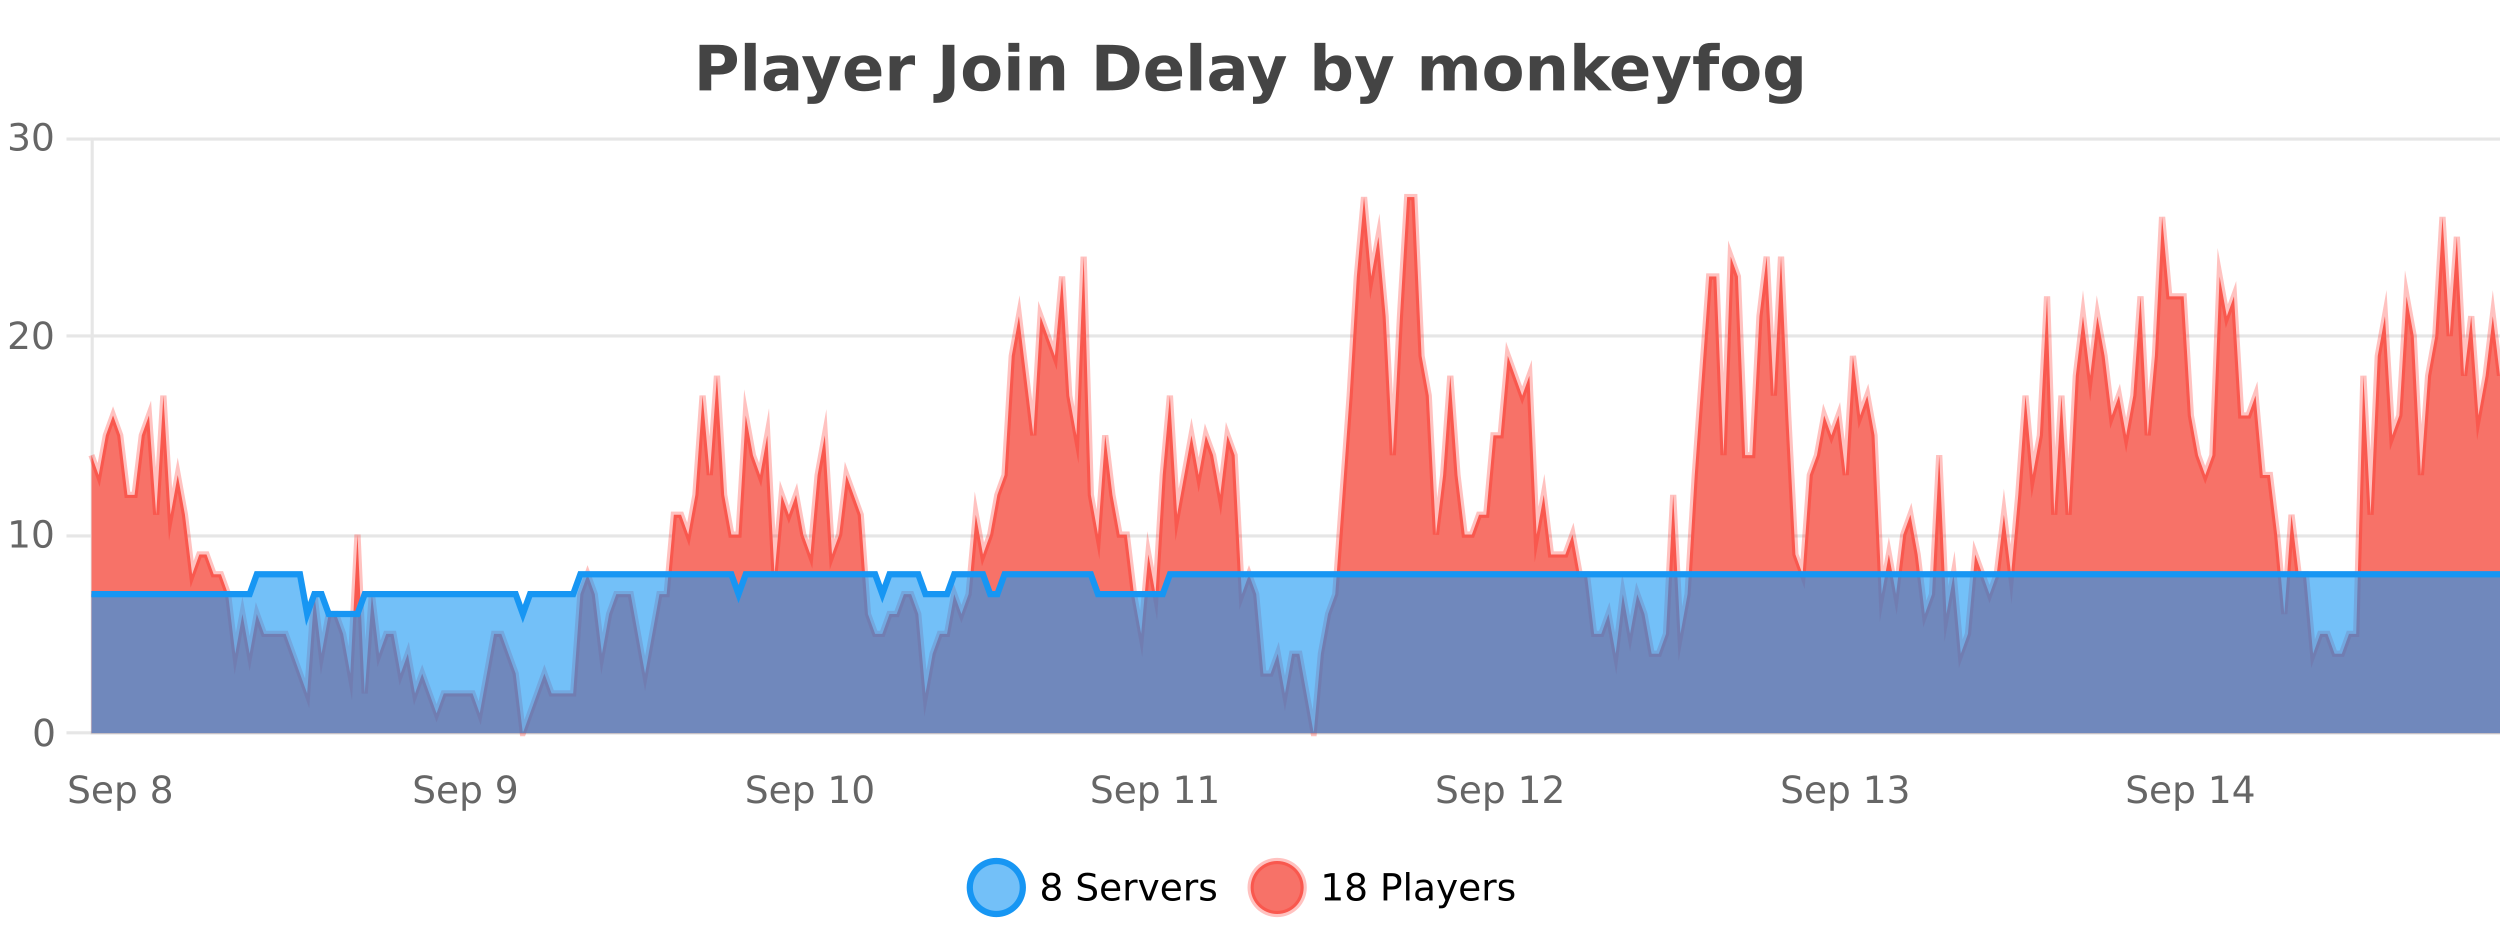 <?xml version="1.0" encoding="UTF-8"?>
<svg xmlns="http://www.w3.org/2000/svg" xmlns:xlink="http://www.w3.org/1999/xlink" width="800pt" height="300pt" viewBox="0 0 800 300" version="1.1">
<defs>
<clipPath id="clip1">
  <path d="M 282 263 L 356 263 L 356 300 L 282 300 Z M 282 263 "/>
</clipPath>
<clipPath id="clip2">
  <path d="M 371 263 L 446 263 L 446 300 L 371 300 Z M 371 263 "/>
</clipPath>
<clipPath id="clip3">
  <path d="M 29.27 63 L 800 63 L 800 234.602 L 29.27 234.602 Z M 29.27 63 "/>
</clipPath>
<clipPath id="clip4">
  <path d="M 28.27 43 L 800 43 L 800 235.602 L 28.27 235.602 Z M 28.27 43 "/>
</clipPath>
<clipPath id="clip5">
  <path d="M 29.27 183 L 800 183 L 800 234.602 L 29.27 234.602 Z M 29.27 183 "/>
</clipPath>
<clipPath id="clip6">
  <path d="M 28.27 155 L 800 155 L 800 225 L 28.27 225 Z M 28.27 155 "/>
</clipPath>
</defs>
<g id="surface1920546">
<rect x="0" y="0" width="800" height="300" style="fill:rgb(100%,100%,100%);fill-opacity:1;stroke:none;"/>
<path style="fill:none;stroke-width:1;stroke-linecap:butt;stroke-linejoin:miter;stroke:rgb(0%,0%,0%);stroke-opacity:0.098;stroke-miterlimit:10;" d="M 30 234.5 L 800 234.5 "/>
<path style="fill:none;stroke-width:1;stroke-linecap:butt;stroke-linejoin:miter;stroke:rgb(0%,0%,0%);stroke-opacity:0.098;stroke-miterlimit:10;" d="M 21.27 234.5 L 29 234.5 "/>
<path style="fill:none;stroke-width:1;stroke-linecap:butt;stroke-linejoin:miter;stroke:rgb(0%,0%,0%);stroke-opacity:0.098;stroke-miterlimit:10;" d="M 30 171.5 L 800 171.5 "/>
<path style="fill:none;stroke-width:1;stroke-linecap:butt;stroke-linejoin:miter;stroke:rgb(0%,0%,0%);stroke-opacity:0.098;stroke-miterlimit:10;" d="M 21.27 171.5 L 29 171.5 "/>
<path style="fill:none;stroke-width:1;stroke-linecap:butt;stroke-linejoin:miter;stroke:rgb(0%,0%,0%);stroke-opacity:0.098;stroke-miterlimit:10;" d="M 30 107.5 L 800 107.5 "/>
<path style="fill:none;stroke-width:1;stroke-linecap:butt;stroke-linejoin:miter;stroke:rgb(0%,0%,0%);stroke-opacity:0.098;stroke-miterlimit:10;" d="M 21.27 107.5 L 29 107.5 "/>
<path style="fill:none;stroke-width:1;stroke-linecap:butt;stroke-linejoin:miter;stroke:rgb(0%,0%,0%);stroke-opacity:0.098;stroke-miterlimit:10;" d="M 30 44.5 L 800 44.5 "/>
<path style="fill:none;stroke-width:1;stroke-linecap:butt;stroke-linejoin:miter;stroke:rgb(0%,0%,0%);stroke-opacity:0.098;stroke-miterlimit:10;" d="M 21.27 44.5 L 29 44.5 "/>
<path style=" stroke:none;fill-rule:nonzero;fill:rgb(9.02%,58.824%,95.294%);fill-opacity:0.6;" d="M 327.305 284 C 327.305 288.688 323.508 292.484 318.82 292.484 C 314.133 292.484 310.336 288.688 310.336 284 C 310.336 279.312 314.133 275.516 318.82 275.516 C 323.508 275.516 327.305 279.312 327.305 284 Z M 327.305 284 "/>
<g clip-path="url(#clip1)" clip-rule="nonzero">
<path style="fill:none;stroke-width:2;stroke-linecap:butt;stroke-linejoin:miter;stroke:rgb(9.02%,58.824%,95.294%);stroke-opacity:1;stroke-miterlimit:10;" d="M 327.305 284 C 327.305 288.688 323.508 292.484 318.82 292.484 C 314.133 292.484 310.336 288.688 310.336 284 C 310.336 279.312 314.133 275.516 318.82 275.516 C 323.508 275.516 327.305 279.312 327.305 284 Z M 327.305 284 "/>
</g>
<path style=" stroke:none;fill-rule:nonzero;fill:rgb(0%,0%,0%);fill-opacity:1;" d="M 336.445 284 C 335.883 284 335.438 284.152 335.117 284.453 C 334.793 284.758 334.633 285.168 334.633 285.688 C 334.633 286.219 334.793 286.637 335.117 286.938 C 335.438 287.242 335.883 287.391 336.445 287.391 C 337.008 287.391 337.449 287.242 337.773 286.938 C 338.094 286.637 338.258 286.219 338.258 285.688 C 338.258 285.168 338.094 284.758 337.773 284.453 C 337.461 284.152 337.016 284 336.445 284 Z M 335.258 283.5 C 334.758 283.375 334.359 283.141 334.07 282.797 C 333.789 282.445 333.648 282.016 333.648 281.516 C 333.648 280.82 333.898 280.266 334.398 279.859 C 334.898 279.453 335.578 279.25 336.445 279.25 C 337.32 279.25 338 279.453 338.492 279.859 C 338.992 280.266 339.242 280.82 339.242 281.516 C 339.242 282.016 339.102 282.445 338.82 282.797 C 338.539 283.141 338.141 283.375 337.633 283.5 C 338.203 283.637 338.648 283.898 338.961 284.281 C 339.281 284.668 339.445 285.137 339.445 285.688 C 339.445 286.543 339.184 287.199 338.664 287.656 C 338.152 288.105 337.414 288.328 336.445 288.328 C 335.484 288.328 334.746 288.105 334.227 287.656 C 333.703 287.199 333.445 286.543 333.445 285.688 C 333.445 285.137 333.605 284.668 333.93 284.281 C 334.25 283.898 334.695 283.637 335.258 283.5 Z M 334.836 281.625 C 334.836 282.086 334.977 282.438 335.258 282.688 C 335.539 282.938 335.934 283.062 336.445 283.062 C 336.953 283.062 337.352 282.938 337.633 282.688 C 337.922 282.438 338.07 282.086 338.07 281.625 C 338.07 281.18 337.922 280.828 337.633 280.578 C 337.352 280.32 336.953 280.188 336.445 280.188 C 335.934 280.188 335.539 280.32 335.258 280.578 C 334.977 280.828 334.836 281.18 334.836 281.625 Z M 350.508 279.688 L 350.508 280.844 C 350.059 280.637 349.633 280.48 349.227 280.375 C 348.828 280.262 348.449 280.203 348.086 280.203 C 347.438 280.203 346.938 280.328 346.586 280.578 C 346.242 280.828 346.07 281.188 346.07 281.656 C 346.07 282.043 346.184 282.336 346.414 282.531 C 346.641 282.73 347.086 282.887 347.742 283 L 348.445 283.156 C 349.328 283.324 349.98 283.621 350.398 284.047 C 350.824 284.465 351.039 285.027 351.039 285.734 C 351.039 286.59 350.75 287.234 350.18 287.672 C 349.617 288.109 348.781 288.328 347.68 288.328 C 347.273 288.328 346.836 288.281 346.367 288.188 C 345.898 288.094 345.414 287.953 344.914 287.766 L 344.914 286.547 C 345.391 286.82 345.859 287.023 346.32 287.156 C 346.789 287.293 347.242 287.359 347.68 287.359 C 348.355 287.359 348.875 287.23 349.242 286.969 C 349.617 286.699 349.805 286.32 349.805 285.828 C 349.805 285.402 349.668 285.07 349.398 284.828 C 349.137 284.578 348.703 284.398 348.102 284.281 L 347.383 284.141 C 346.496 283.965 345.855 283.688 345.461 283.312 C 345.074 282.938 344.883 282.418 344.883 281.75 C 344.883 280.969 345.152 280.359 345.695 279.922 C 346.234 279.477 346.984 279.25 347.945 279.25 C 348.359 279.25 348.777 279.289 349.195 279.359 C 349.621 279.434 350.059 279.543 350.508 279.688 Z M 358.453 284.609 L 358.453 285.125 L 353.484 285.125 C 353.535 285.875 353.758 286.445 354.156 286.828 C 354.562 287.215 355.117 287.406 355.828 287.406 C 356.242 287.406 356.645 287.359 357.031 287.266 C 357.426 287.164 357.816 287.008 358.203 286.797 L 358.203 287.828 C 357.805 287.984 357.406 288.105 357 288.188 C 356.594 288.281 356.18 288.328 355.766 288.328 C 354.723 288.328 353.895 288.027 353.281 287.422 C 352.664 286.809 352.359 285.98 352.359 284.938 C 352.359 283.867 352.648 283.016 353.234 282.391 C 353.816 281.758 354.598 281.438 355.578 281.438 C 356.461 281.438 357.16 281.727 357.672 282.297 C 358.191 282.859 358.453 283.633 358.453 284.609 Z M 357.375 284.281 C 357.363 283.699 357.195 283.23 356.875 282.875 C 356.551 282.523 356.125 282.344 355.594 282.344 C 354.988 282.344 354.504 282.516 354.141 282.859 C 353.785 283.203 353.582 283.684 353.531 284.297 Z M 364.023 282.594 C 363.898 282.531 363.762 282.484 363.617 282.453 C 363.48 282.414 363.324 282.391 363.148 282.391 C 362.543 282.391 362.074 282.59 361.742 282.984 C 361.418 283.383 361.258 283.953 361.258 284.703 L 361.258 288.156 L 360.18 288.156 L 360.18 281.594 L 361.258 281.594 L 361.258 282.609 C 361.484 282.215 361.781 281.922 362.148 281.734 C 362.512 281.539 362.953 281.438 363.477 281.438 C 363.547 281.438 363.625 281.445 363.711 281.453 C 363.805 281.465 363.902 281.48 364.008 281.5 Z M 364.375 281.594 L 365.516 281.594 L 367.562 287.094 L 369.625 281.594 L 370.766 281.594 L 368.297 288.156 L 366.828 288.156 Z M 377.867 284.609 L 377.867 285.125 L 372.898 285.125 C 372.949 285.875 373.172 286.445 373.57 286.828 C 373.977 287.215 374.531 287.406 375.242 287.406 C 375.656 287.406 376.059 287.359 376.445 287.266 C 376.84 287.164 377.23 287.008 377.617 286.797 L 377.617 287.828 C 377.219 287.984 376.82 288.105 376.414 288.188 C 376.008 288.281 375.594 288.328 375.18 288.328 C 374.137 288.328 373.309 288.027 372.695 287.422 C 372.078 286.809 371.773 285.98 371.773 284.938 C 371.773 283.867 372.062 283.016 372.648 282.391 C 373.23 281.758 374.012 281.438 374.992 281.438 C 375.875 281.438 376.574 281.727 377.086 282.297 C 377.605 282.859 377.867 283.633 377.867 284.609 Z M 376.789 284.281 C 376.777 283.699 376.609 283.23 376.289 282.875 C 375.965 282.523 375.539 282.344 375.008 282.344 C 374.402 282.344 373.918 282.516 373.555 282.859 C 373.199 283.203 372.996 283.684 372.945 284.297 Z M 383.438 282.594 C 383.312 282.531 383.176 282.484 383.031 282.453 C 382.895 282.414 382.738 282.391 382.562 282.391 C 381.957 282.391 381.488 282.59 381.156 282.984 C 380.832 283.383 380.672 283.953 380.672 284.703 L 380.672 288.156 L 379.594 288.156 L 379.594 281.594 L 380.672 281.594 L 380.672 282.609 C 380.898 282.215 381.195 281.922 381.562 281.734 C 381.926 281.539 382.367 281.438 382.891 281.438 C 382.961 281.438 383.039 281.445 383.125 281.453 C 383.219 281.465 383.316 281.48 383.422 281.5 Z M 388.75 281.781 L 388.75 282.812 C 388.445 282.656 388.129 282.543 387.797 282.469 C 387.473 282.387 387.133 282.344 386.781 282.344 C 386.25 282.344 385.848 282.43 385.578 282.594 C 385.305 282.75 385.172 282.996 385.172 283.328 C 385.172 283.578 385.266 283.777 385.453 283.922 C 385.648 284.059 386.039 284.188 386.625 284.312 L 386.984 284.406 C 387.754 284.562 388.301 284.793 388.625 285.094 C 388.945 285.398 389.109 285.812 389.109 286.344 C 389.109 286.961 388.863 287.445 388.375 287.797 C 387.895 288.152 387.234 288.328 386.391 288.328 C 386.035 288.328 385.664 288.289 385.281 288.219 C 384.906 288.156 384.508 288.059 384.094 287.922 L 384.094 286.797 C 384.488 287.008 384.879 287.164 385.266 287.266 C 385.648 287.371 386.035 287.422 386.422 287.422 C 386.922 287.422 387.305 287.34 387.578 287.172 C 387.859 286.996 388 286.746 388 286.422 C 388 286.133 387.898 285.906 387.703 285.75 C 387.504 285.594 387.07 285.445 386.406 285.297 L 386.031 285.219 C 385.363 285.074 384.879 284.855 384.578 284.562 C 384.285 284.273 384.141 283.875 384.141 283.375 C 384.141 282.75 384.359 282.273 384.797 281.938 C 385.234 281.605 385.852 281.438 386.656 281.438 C 387.051 281.438 387.426 281.469 387.781 281.531 C 388.133 281.586 388.457 281.668 388.75 281.781 Z M 328.82 277.016 "/>
<path style=" stroke:none;fill-rule:nonzero;fill:rgb(96.863%,44.706%,40.784%);fill-opacity:1;" d="M 417.172 284 C 417.172 288.688 413.375 292.484 408.688 292.484 C 404 292.484 400.203 288.688 400.203 284 C 400.203 279.312 404 275.516 408.688 275.516 C 413.375 275.516 417.172 279.312 417.172 284 Z M 417.172 284 "/>
<g clip-path="url(#clip2)" clip-rule="nonzero">
<path style="fill:none;stroke-width:2;stroke-linecap:butt;stroke-linejoin:miter;stroke:rgb(100%,4.706%,0%);stroke-opacity:0.247;stroke-miterlimit:10;" d="M 417.172 284 C 417.172 288.688 413.375 292.484 408.688 292.484 C 404 292.484 400.203 288.688 400.203 284 C 400.203 279.312 404 275.516 408.688 275.516 C 413.375 275.516 417.172 279.312 417.172 284 Z M 417.172 284 "/>
</g>
<path style=" stroke:none;fill-rule:nonzero;fill:rgb(0%,0%,0%);fill-opacity:1;" d="M 423.984 287.156 L 425.922 287.156 L 425.922 280.484 L 423.812 280.906 L 423.812 279.828 L 425.906 279.406 L 427.094 279.406 L 427.094 287.156 L 429.031 287.156 L 429.031 288.156 L 423.984 288.156 Z M 433.949 284 C 433.387 284 432.941 284.152 432.621 284.453 C 432.297 284.758 432.137 285.168 432.137 285.688 C 432.137 286.219 432.297 286.637 432.621 286.938 C 432.941 287.242 433.387 287.391 433.949 287.391 C 434.512 287.391 434.953 287.242 435.277 286.938 C 435.598 286.637 435.762 286.219 435.762 285.688 C 435.762 285.168 435.598 284.758 435.277 284.453 C 434.965 284.152 434.52 284 433.949 284 Z M 432.762 283.5 C 432.262 283.375 431.863 283.141 431.574 282.797 C 431.293 282.445 431.152 282.016 431.152 281.516 C 431.152 280.82 431.402 280.266 431.902 279.859 C 432.402 279.453 433.082 279.25 433.949 279.25 C 434.824 279.25 435.504 279.453 435.996 279.859 C 436.496 280.266 436.746 280.82 436.746 281.516 C 436.746 282.016 436.605 282.445 436.324 282.797 C 436.043 283.141 435.645 283.375 435.137 283.5 C 435.707 283.637 436.152 283.898 436.465 284.281 C 436.785 284.668 436.949 285.137 436.949 285.688 C 436.949 286.543 436.688 287.199 436.168 287.656 C 435.656 288.105 434.918 288.328 433.949 288.328 C 432.988 288.328 432.25 288.105 431.73 287.656 C 431.207 287.199 430.949 286.543 430.949 285.688 C 430.949 285.137 431.109 284.668 431.434 284.281 C 431.754 283.898 432.199 283.637 432.762 283.5 Z M 432.34 281.625 C 432.34 282.086 432.48 282.438 432.762 282.688 C 433.043 282.938 433.438 283.062 433.949 283.062 C 434.457 283.062 434.855 282.938 435.137 282.688 C 435.426 282.438 435.574 282.086 435.574 281.625 C 435.574 281.18 435.426 280.828 435.137 280.578 C 434.855 280.32 434.457 280.188 433.949 280.188 C 433.438 280.188 433.043 280.32 432.762 280.578 C 432.48 280.828 432.34 281.18 432.34 281.625 Z M 443.945 280.375 L 443.945 283.672 L 445.43 283.672 C 445.98 283.672 446.406 283.531 446.711 283.25 C 447.012 282.961 447.164 282.547 447.164 282.016 C 447.164 281.496 447.012 281.094 446.711 280.812 C 446.406 280.523 445.98 280.375 445.43 280.375 Z M 442.758 279.406 L 445.43 279.406 C 446.418 279.406 447.164 279.633 447.664 280.078 C 448.164 280.516 448.414 281.164 448.414 282.016 C 448.414 282.883 448.164 283.539 447.664 283.984 C 447.164 284.422 446.418 284.641 445.43 284.641 L 443.945 284.641 L 443.945 288.156 L 442.758 288.156 Z M 449.945 279.031 L 451.023 279.031 L 451.023 288.156 L 449.945 288.156 Z M 456.266 284.859 C 455.398 284.859 454.797 284.961 454.453 285.156 C 454.117 285.355 453.953 285.695 453.953 286.172 C 453.953 286.559 454.078 286.867 454.328 287.094 C 454.586 287.312 454.93 287.422 455.359 287.422 C 455.961 287.422 456.441 287.215 456.797 286.797 C 457.16 286.371 457.344 285.805 457.344 285.094 L 457.344 284.859 Z M 458.422 284.406 L 458.422 288.156 L 457.344 288.156 L 457.344 287.156 C 457.094 287.555 456.785 287.852 456.422 288.047 C 456.055 288.234 455.609 288.328 455.078 288.328 C 454.398 288.328 453.863 288.141 453.469 287.766 C 453.07 287.383 452.875 286.875 452.875 286.25 C 452.875 285.512 453.117 284.953 453.609 284.578 C 454.109 284.203 454.848 284.016 455.828 284.016 L 457.344 284.016 L 457.344 283.906 C 457.344 283.406 457.176 283.023 456.844 282.75 C 456.52 282.48 456.066 282.344 455.484 282.344 C 455.109 282.344 454.738 282.391 454.375 282.484 C 454.02 282.578 453.68 282.715 453.359 282.891 L 453.359 281.891 C 453.754 281.734 454.133 281.621 454.5 281.547 C 454.875 281.477 455.238 281.438 455.594 281.438 C 456.539 281.438 457.25 281.684 457.719 282.172 C 458.188 282.664 458.422 283.406 458.422 284.406 Z M 463.367 288.766 C 463.062 289.547 462.766 290.055 462.477 290.297 C 462.184 290.535 461.797 290.656 461.32 290.656 L 460.461 290.656 L 460.461 289.75 L 461.086 289.75 C 461.387 289.75 461.617 289.676 461.773 289.531 C 461.938 289.395 462.121 289.066 462.32 288.547 L 462.523 288.047 L 459.867 281.594 L 461.008 281.594 L 463.055 286.719 L 465.117 281.594 L 466.258 281.594 Z M 473.359 284.609 L 473.359 285.125 L 468.391 285.125 C 468.441 285.875 468.664 286.445 469.062 286.828 C 469.469 287.215 470.023 287.406 470.734 287.406 C 471.148 287.406 471.551 287.359 471.938 287.266 C 472.332 287.164 472.723 287.008 473.109 286.797 L 473.109 287.828 C 472.711 287.984 472.312 288.105 471.906 288.188 C 471.5 288.281 471.086 288.328 470.672 288.328 C 469.629 288.328 468.801 288.027 468.188 287.422 C 467.57 286.809 467.266 285.98 467.266 284.938 C 467.266 283.867 467.555 283.016 468.141 282.391 C 468.723 281.758 469.504 281.438 470.484 281.438 C 471.367 281.438 472.066 281.727 472.578 282.297 C 473.098 282.859 473.359 283.633 473.359 284.609 Z M 472.281 284.281 C 472.27 283.699 472.102 283.23 471.781 282.875 C 471.457 282.523 471.031 282.344 470.5 282.344 C 469.895 282.344 469.41 282.516 469.047 282.859 C 468.691 283.203 468.488 283.684 468.438 284.297 Z M 478.93 282.594 C 478.805 282.531 478.668 282.484 478.523 282.453 C 478.387 282.414 478.23 282.391 478.055 282.391 C 477.449 282.391 476.98 282.59 476.648 282.984 C 476.324 283.383 476.164 283.953 476.164 284.703 L 476.164 288.156 L 475.086 288.156 L 475.086 281.594 L 476.164 281.594 L 476.164 282.609 C 476.391 282.215 476.688 281.922 477.055 281.734 C 477.418 281.539 477.859 281.438 478.383 281.438 C 478.453 281.438 478.531 281.445 478.617 281.453 C 478.711 281.465 478.809 281.48 478.914 281.5 Z M 484.242 281.781 L 484.242 282.812 C 483.938 282.656 483.621 282.543 483.289 282.469 C 482.965 282.387 482.625 282.344 482.273 282.344 C 481.742 282.344 481.34 282.43 481.07 282.594 C 480.797 282.75 480.664 282.996 480.664 283.328 C 480.664 283.578 480.758 283.777 480.945 283.922 C 481.141 284.059 481.531 284.188 482.117 284.312 L 482.477 284.406 C 483.246 284.562 483.793 284.793 484.117 285.094 C 484.438 285.398 484.602 285.812 484.602 286.344 C 484.602 286.961 484.355 287.445 483.867 287.797 C 483.387 288.152 482.727 288.328 481.883 288.328 C 481.527 288.328 481.156 288.289 480.773 288.219 C 480.398 288.156 480 288.059 479.586 287.922 L 479.586 286.797 C 479.98 287.008 480.371 287.164 480.758 287.266 C 481.141 287.371 481.527 287.422 481.914 287.422 C 482.414 287.422 482.797 287.34 483.07 287.172 C 483.352 286.996 483.492 286.746 483.492 286.422 C 483.492 286.133 483.391 285.906 483.195 285.75 C 482.996 285.594 482.562 285.445 481.898 285.297 L 481.523 285.219 C 480.855 285.074 480.371 284.855 480.07 284.562 C 479.777 284.273 479.633 283.875 479.633 283.375 C 479.633 282.75 479.852 282.273 480.289 281.938 C 480.727 281.605 481.344 281.438 482.148 281.438 C 482.543 281.438 482.918 281.469 483.273 281.531 C 483.625 281.586 483.949 281.668 484.242 281.781 Z M 418.688 277.016 "/>
<path style=" stroke:none;fill-rule:nonzero;fill:rgb(26.667%,26.667%,26.667%);fill-opacity:1;" d="M 223.844 14.344 L 230.078 14.344 C 231.93 14.344 233.352 14.758 234.344 15.578 C 235.344 16.402 235.844 17.574 235.844 19.094 C 235.844 20.625 235.344 21.805 234.344 22.625 C 233.352 23.449 231.93 23.859 230.078 23.859 L 227.594 23.859 L 227.594 28.922 L 223.844 28.922 Z M 227.594 17.062 L 227.594 21.141 L 229.672 21.141 C 230.398 21.141 230.961 20.965 231.359 20.609 C 231.766 20.258 231.969 19.75 231.969 19.094 C 231.969 18.449 231.766 17.949 231.359 17.594 C 230.961 17.242 230.398 17.062 229.672 17.062 Z M 238.344 13.719 L 241.828 13.719 L 241.828 28.922 L 238.344 28.922 Z M 250.094 24 C 249.363 24 248.816 24.125 248.453 24.375 C 248.086 24.617 247.906 24.98 247.906 25.469 C 247.906 25.906 248.051 26.25 248.344 26.5 C 248.645 26.75 249.055 26.875 249.578 26.875 C 250.234 26.875 250.785 26.641 251.234 26.172 C 251.691 25.703 251.922 25.117 251.922 24.406 L 251.922 24 Z M 255.438 22.688 L 255.438 28.922 L 251.922 28.922 L 251.922 27.297 C 251.453 27.965 250.922 28.449 250.328 28.75 C 249.742 29.051 249.031 29.203 248.188 29.203 C 247.062 29.203 246.145 28.875 245.438 28.219 C 244.727 27.555 244.375 26.695 244.375 25.641 C 244.375 24.359 244.812 23.422 245.688 22.828 C 246.57 22.227 247.961 21.922 249.859 21.922 L 251.922 21.922 L 251.922 21.641 C 251.922 21.09 251.703 20.688 251.266 20.438 C 250.828 20.18 250.145 20.047 249.219 20.047 C 248.469 20.047 247.77 20.125 247.125 20.281 C 246.477 20.43 245.879 20.648 245.328 20.938 L 245.328 18.281 C 246.078 18.094 246.828 17.953 247.578 17.859 C 248.336 17.766 249.098 17.719 249.859 17.719 C 251.828 17.719 253.25 18.109 254.125 18.891 C 255 19.664 255.438 20.93 255.438 22.688 Z M 256.645 17.984 L 260.129 17.984 L 263.082 25.406 L 265.582 17.984 L 269.066 17.984 L 264.473 29.953 C 264.012 31.172 263.473 32.02 262.848 32.5 C 262.23 32.988 261.426 33.234 260.426 33.234 L 258.395 33.234 L 258.395 30.938 L 259.488 30.938 C 260.082 30.938 260.512 30.844 260.785 30.656 C 261.055 30.469 261.262 30.129 261.41 29.641 L 261.52 29.344 Z M 282.023 23.422 L 282.023 24.422 L 273.852 24.422 C 273.934 25.246 274.23 25.859 274.742 26.266 C 275.25 26.672 275.961 26.875 276.867 26.875 C 277.605 26.875 278.359 26.766 279.133 26.547 C 279.902 26.328 280.695 26 281.508 25.562 L 281.508 28.25 C 280.684 28.562 279.855 28.797 279.023 28.953 C 278.199 29.117 277.375 29.203 276.555 29.203 C 274.574 29.203 273.031 28.703 271.93 27.703 C 270.836 26.695 270.289 25.281 270.289 23.469 C 270.289 21.68 270.824 20.273 271.898 19.25 C 272.98 18.23 274.465 17.719 276.352 17.719 C 278.07 17.719 279.445 18.242 280.477 19.281 C 281.508 20.312 282.023 21.695 282.023 23.422 Z M 278.43 22.266 C 278.43 21.602 278.234 21.062 277.852 20.656 C 277.465 20.25 276.961 20.047 276.336 20.047 C 275.656 20.047 275.105 20.242 274.68 20.625 C 274.262 21 274 21.547 273.898 22.266 Z M 292.809 20.969 C 292.496 20.824 292.188 20.719 291.887 20.656 C 291.582 20.586 291.281 20.547 290.98 20.547 C 290.074 20.547 289.375 20.836 288.887 21.406 C 288.406 21.98 288.168 22.805 288.168 23.875 L 288.168 28.922 L 284.684 28.922 L 284.684 17.984 L 288.168 17.984 L 288.168 19.781 C 288.613 19.062 289.129 18.543 289.715 18.219 C 290.297 17.887 290.996 17.719 291.809 17.719 C 291.934 17.719 292.062 17.727 292.199 17.734 C 292.332 17.746 292.531 17.766 292.793 17.797 Z M 301.664 14.344 L 305.414 14.344 L 305.414 27.5 C 305.414 29.32 304.918 30.68 303.93 31.578 C 302.949 32.473 301.461 32.922 299.461 32.922 L 298.695 32.922 L 298.695 30.078 L 299.289 30.078 C 300.07 30.078 300.656 29.859 301.055 29.422 C 301.461 28.992 301.664 28.355 301.664 27.5 Z M 314.156 20.219 C 313.375 20.219 312.781 20.5 312.375 21.062 C 311.969 21.617 311.766 22.418 311.766 23.469 C 311.766 24.512 311.969 25.312 312.375 25.875 C 312.781 26.43 313.375 26.703 314.156 26.703 C 314.914 26.703 315.492 26.43 315.891 25.875 C 316.297 25.312 316.5 24.512 316.5 23.469 C 316.5 22.418 316.297 21.617 315.891 21.062 C 315.492 20.5 314.914 20.219 314.156 20.219 Z M 314.156 17.719 C 316.031 17.719 317.492 18.23 318.547 19.25 C 319.609 20.262 320.141 21.668 320.141 23.469 C 320.141 25.262 319.609 26.668 318.547 27.688 C 317.492 28.699 316.031 29.203 314.156 29.203 C 312.258 29.203 310.781 28.699 309.719 27.688 C 308.656 26.668 308.125 25.262 308.125 23.469 C 308.125 21.668 308.656 20.262 309.719 19.25 C 310.781 18.23 312.258 17.719 314.156 17.719 Z M 322.691 17.984 L 326.176 17.984 L 326.176 28.922 L 322.691 28.922 Z M 322.691 13.719 L 326.176 13.719 L 326.176 16.578 L 322.691 16.578 Z M 340.531 22.266 L 340.531 28.922 L 337.016 28.922 L 337.016 23.828 C 337.016 22.883 336.992 22.23 336.953 21.875 C 336.91 21.512 336.836 21.246 336.734 21.078 C 336.598 20.852 336.41 20.672 336.172 20.547 C 335.941 20.422 335.676 20.359 335.375 20.359 C 334.645 20.359 334.07 20.641 333.656 21.203 C 333.238 21.766 333.031 22.547 333.031 23.547 L 333.031 28.922 L 329.547 28.922 L 329.547 17.984 L 333.031 17.984 L 333.031 19.578 C 333.562 18.945 334.125 18.477 334.719 18.172 C 335.312 17.871 335.961 17.719 336.672 17.719 C 337.941 17.719 338.898 18.109 339.547 18.891 C 340.203 19.664 340.531 20.789 340.531 22.266 Z M 354.656 17.188 L 354.656 26.078 L 356 26.078 C 357.539 26.078 358.719 25.699 359.531 24.938 C 360.344 24.18 360.75 23.07 360.75 21.609 C 360.75 20.172 360.344 19.078 359.531 18.328 C 358.727 17.57 357.551 17.188 356 17.188 Z M 350.906 14.344 L 354.859 14.344 C 357.078 14.344 358.727 14.5 359.812 14.812 C 360.895 15.125 361.82 15.664 362.594 16.422 C 363.281 17.078 363.789 17.84 364.125 18.703 C 364.457 19.559 364.625 20.527 364.625 21.609 C 364.625 22.715 364.457 23.699 364.125 24.562 C 363.789 25.43 363.281 26.188 362.594 26.844 C 361.812 27.594 360.875 28.133 359.781 28.453 C 358.688 28.766 357.047 28.922 354.859 28.922 L 350.906 28.922 Z M 378.258 23.422 L 378.258 24.422 L 370.086 24.422 C 370.168 25.246 370.465 25.859 370.977 26.266 C 371.484 26.672 372.195 26.875 373.102 26.875 C 373.84 26.875 374.594 26.766 375.367 26.547 C 376.137 26.328 376.93 26 377.742 25.562 L 377.742 28.25 C 376.918 28.562 376.09 28.797 375.258 28.953 C 374.434 29.117 373.609 29.203 372.789 29.203 C 370.809 29.203 369.266 28.703 368.164 27.703 C 367.07 26.695 366.523 25.281 366.523 23.469 C 366.523 21.68 367.059 20.273 368.133 19.25 C 369.215 18.23 370.699 17.719 372.586 17.719 C 374.305 17.719 375.68 18.242 376.711 19.281 C 377.742 20.312 378.258 21.695 378.258 23.422 Z M 374.664 22.266 C 374.664 21.602 374.469 21.062 374.086 20.656 C 373.699 20.25 373.195 20.047 372.57 20.047 C 371.891 20.047 371.34 20.242 370.914 20.625 C 370.496 21 370.234 21.547 370.133 22.266 Z M 380.914 13.719 L 384.398 13.719 L 384.398 28.922 L 380.914 28.922 Z M 392.66 24 C 391.93 24 391.383 24.125 391.02 24.375 C 390.652 24.617 390.473 24.98 390.473 25.469 C 390.473 25.906 390.617 26.25 390.91 26.5 C 391.211 26.75 391.621 26.875 392.145 26.875 C 392.801 26.875 393.352 26.641 393.801 26.172 C 394.258 25.703 394.488 25.117 394.488 24.406 L 394.488 24 Z M 398.004 22.688 L 398.004 28.922 L 394.488 28.922 L 394.488 27.297 C 394.02 27.965 393.488 28.449 392.895 28.75 C 392.309 29.051 391.598 29.203 390.754 29.203 C 389.629 29.203 388.711 28.875 388.004 28.219 C 387.293 27.555 386.941 26.695 386.941 25.641 C 386.941 24.359 387.379 23.422 388.254 22.828 C 389.137 22.227 390.527 21.922 392.426 21.922 L 394.488 21.922 L 394.488 21.641 C 394.488 21.09 394.27 20.688 393.832 20.438 C 393.395 20.18 392.711 20.047 391.785 20.047 C 391.035 20.047 390.336 20.125 389.691 20.281 C 389.043 20.43 388.445 20.648 387.895 20.938 L 387.895 18.281 C 388.645 18.094 389.395 17.953 390.145 17.859 C 390.902 17.766 391.664 17.719 392.426 17.719 C 394.395 17.719 395.816 18.109 396.691 18.891 C 397.566 19.664 398.004 20.93 398.004 22.688 Z M 399.211 17.984 L 402.695 17.984 L 405.648 25.406 L 408.148 17.984 L 411.633 17.984 L 407.039 29.953 C 406.578 31.172 406.039 32.02 405.414 32.5 C 404.797 32.988 403.992 33.234 402.992 33.234 L 400.961 33.234 L 400.961 30.938 L 402.055 30.938 C 402.648 30.938 403.078 30.844 403.352 30.656 C 403.621 30.469 403.828 30.129 403.977 29.641 L 404.086 29.344 Z M 426.461 26.672 C 427.211 26.672 427.781 26.402 428.18 25.859 C 428.574 25.309 428.773 24.512 428.773 23.469 C 428.773 22.43 428.574 21.637 428.18 21.094 C 427.781 20.543 427.211 20.266 426.461 20.266 C 425.711 20.266 425.133 20.543 424.727 21.094 C 424.328 21.637 424.133 22.43 424.133 23.469 C 424.133 24.5 424.328 25.293 424.727 25.844 C 425.133 26.398 425.711 26.672 426.461 26.672 Z M 424.133 19.578 C 424.621 18.945 425.156 18.477 425.742 18.172 C 426.324 17.871 426.996 17.719 427.758 17.719 C 429.109 17.719 430.219 18.258 431.086 19.328 C 431.949 20.402 432.383 21.781 432.383 23.469 C 432.383 25.148 431.949 26.523 431.086 27.594 C 430.219 28.668 429.109 29.203 427.758 29.203 C 426.996 29.203 426.324 29.051 425.742 28.75 C 425.156 28.449 424.621 27.98 424.133 27.344 L 424.133 28.922 L 420.648 28.922 L 420.648 13.719 L 424.133 13.719 Z M 433.531 17.984 L 437.016 17.984 L 439.969 25.406 L 442.469 17.984 L 445.953 17.984 L 441.359 29.953 C 440.898 31.172 440.359 32.02 439.734 32.5 C 439.117 32.988 438.312 33.234 437.312 33.234 L 435.281 33.234 L 435.281 30.938 L 436.375 30.938 C 436.969 30.938 437.398 30.844 437.672 30.656 C 437.941 30.469 438.148 30.129 438.297 29.641 L 438.406 29.344 Z M 465.094 19.797 C 465.539 19.121 466.066 18.605 466.672 18.25 C 467.285 17.898 467.957 17.719 468.688 17.719 C 469.938 17.719 470.891 18.109 471.547 18.891 C 472.211 19.664 472.547 20.789 472.547 22.266 L 472.547 28.922 L 469.031 28.922 L 469.031 23.219 C 469.031 23.137 469.031 23.047 469.031 22.953 C 469.039 22.859 469.047 22.73 469.047 22.562 C 469.047 21.793 468.93 21.234 468.703 20.891 C 468.473 20.539 468.102 20.359 467.594 20.359 C 466.938 20.359 466.426 20.637 466.062 21.188 C 465.695 21.73 465.508 22.516 465.5 23.547 L 465.5 28.922 L 461.984 28.922 L 461.984 23.219 C 461.984 22.012 461.879 21.234 461.672 20.891 C 461.461 20.539 461.094 20.359 460.562 20.359 C 459.883 20.359 459.363 20.637 459 21.188 C 458.633 21.73 458.453 22.516 458.453 23.547 L 458.453 28.922 L 454.938 28.922 L 454.938 17.984 L 458.453 17.984 L 458.453 19.578 C 458.891 18.965 459.383 18.5 459.938 18.188 C 460.488 17.875 461.102 17.719 461.781 17.719 C 462.531 17.719 463.195 17.902 463.781 18.266 C 464.363 18.633 464.801 19.141 465.094 19.797 Z M 481.008 20.219 C 480.227 20.219 479.633 20.5 479.227 21.062 C 478.82 21.617 478.617 22.418 478.617 23.469 C 478.617 24.512 478.82 25.312 479.227 25.875 C 479.633 26.43 480.227 26.703 481.008 26.703 C 481.766 26.703 482.344 26.43 482.742 25.875 C 483.148 25.312 483.352 24.512 483.352 23.469 C 483.352 22.418 483.148 21.617 482.742 21.062 C 482.344 20.5 481.766 20.219 481.008 20.219 Z M 481.008 17.719 C 482.883 17.719 484.344 18.23 485.398 19.25 C 486.461 20.262 486.992 21.668 486.992 23.469 C 486.992 25.262 486.461 26.668 485.398 27.688 C 484.344 28.699 482.883 29.203 481.008 29.203 C 479.109 29.203 477.633 28.699 476.57 27.688 C 475.508 26.668 474.977 25.262 474.977 23.469 C 474.977 21.668 475.508 20.262 476.57 19.25 C 477.633 18.23 479.109 17.719 481.008 17.719 Z M 500.531 22.266 L 500.531 28.922 L 497.016 28.922 L 497.016 23.828 C 497.016 22.883 496.992 22.23 496.953 21.875 C 496.91 21.512 496.836 21.246 496.734 21.078 C 496.598 20.852 496.41 20.672 496.172 20.547 C 495.941 20.422 495.676 20.359 495.375 20.359 C 494.645 20.359 494.07 20.641 493.656 21.203 C 493.238 21.766 493.031 22.547 493.031 23.547 L 493.031 28.922 L 489.547 28.922 L 489.547 17.984 L 493.031 17.984 L 493.031 19.578 C 493.562 18.945 494.125 18.477 494.719 18.172 C 495.312 17.871 495.961 17.719 496.672 17.719 C 497.941 17.719 498.898 18.109 499.547 18.891 C 500.203 19.664 500.531 20.789 500.531 22.266 Z M 503.785 13.719 L 507.27 13.719 L 507.27 22 L 511.301 17.984 L 515.363 17.984 L 510.02 23 L 515.785 28.922 L 511.535 28.922 L 507.27 24.359 L 507.27 28.922 L 503.785 28.922 Z M 527.453 23.422 L 527.453 24.422 L 519.281 24.422 C 519.363 25.246 519.66 25.859 520.172 26.266 C 520.68 26.672 521.391 26.875 522.297 26.875 C 523.035 26.875 523.789 26.766 524.562 26.547 C 525.332 26.328 526.125 26 526.938 25.562 L 526.938 28.25 C 526.113 28.562 525.285 28.797 524.453 28.953 C 523.629 29.117 522.805 29.203 521.984 29.203 C 520.004 29.203 518.461 28.703 517.359 27.703 C 516.266 26.695 515.719 25.281 515.719 23.469 C 515.719 21.68 516.254 20.273 517.328 19.25 C 518.41 18.23 519.895 17.719 521.781 17.719 C 523.5 17.719 524.875 18.242 525.906 19.281 C 526.938 20.312 527.453 21.695 527.453 23.422 Z M 523.859 22.266 C 523.859 21.602 523.664 21.062 523.281 20.656 C 522.895 20.25 522.391 20.047 521.766 20.047 C 521.086 20.047 520.535 20.242 520.109 20.625 C 519.691 21 519.43 21.547 519.328 22.266 Z M 528.676 17.984 L 532.16 17.984 L 535.113 25.406 L 537.613 17.984 L 541.098 17.984 L 536.504 29.953 C 536.043 31.172 535.504 32.02 534.879 32.5 C 534.262 32.988 533.457 33.234 532.457 33.234 L 530.426 33.234 L 530.426 30.938 L 531.52 30.938 C 532.113 30.938 532.543 30.844 532.816 30.656 C 533.086 30.469 533.293 30.129 533.441 29.641 L 533.551 29.344 Z M 550.336 13.719 L 550.336 16.016 L 548.398 16.016 C 547.906 16.016 547.562 16.109 547.367 16.297 C 547.168 16.477 547.07 16.781 547.07 17.219 L 547.07 17.984 L 550.07 17.984 L 550.07 20.484 L 547.07 20.484 L 547.07 28.922 L 543.586 28.922 L 543.586 20.484 L 541.836 20.484 L 541.836 17.984 L 543.586 17.984 L 543.586 17.219 C 543.586 16.031 543.914 15.152 544.57 14.578 C 545.234 14.008 546.266 13.719 547.664 13.719 Z M 557.055 20.219 C 556.273 20.219 555.68 20.5 555.273 21.062 C 554.867 21.617 554.664 22.418 554.664 23.469 C 554.664 24.512 554.867 25.312 555.273 25.875 C 555.68 26.43 556.273 26.703 557.055 26.703 C 557.812 26.703 558.391 26.43 558.789 25.875 C 559.195 25.312 559.398 24.512 559.398 23.469 C 559.398 22.418 559.195 21.617 558.789 21.062 C 558.391 20.5 557.812 20.219 557.055 20.219 Z M 557.055 17.719 C 558.93 17.719 560.391 18.23 561.445 19.25 C 562.508 20.262 563.039 21.668 563.039 23.469 C 563.039 25.262 562.508 26.668 561.445 27.688 C 560.391 28.699 558.93 29.203 557.055 29.203 C 555.156 29.203 553.68 28.699 552.617 27.688 C 551.555 26.668 551.023 25.262 551.023 23.469 C 551.023 21.668 551.555 20.262 552.617 19.25 C 553.68 18.23 555.156 17.719 557.055 17.719 Z M 573.031 27.062 C 572.551 27.699 572.02 28.168 571.438 28.469 C 570.852 28.773 570.18 28.922 569.422 28.922 C 568.086 28.922 566.984 28.398 566.109 27.344 C 565.242 26.293 564.812 24.953 564.812 23.328 C 564.812 21.695 565.242 20.355 566.109 19.312 C 566.984 18.262 568.086 17.734 569.422 17.734 C 570.18 17.734 570.852 17.887 571.438 18.188 C 572.02 18.492 572.551 18.965 573.031 19.609 L 573.031 17.984 L 576.547 17.984 L 576.547 27.812 C 576.547 29.57 575.988 30.914 574.875 31.844 C 573.77 32.77 572.16 33.234 570.047 33.234 C 569.367 33.234 568.707 33.18 568.062 33.078 C 567.426 32.973 566.785 32.816 566.141 32.609 L 566.141 29.875 C 566.754 30.227 567.352 30.488 567.938 30.656 C 568.52 30.832 569.109 30.922 569.703 30.922 C 570.848 30.922 571.688 30.672 572.219 30.172 C 572.758 29.672 573.031 28.887 573.031 27.812 Z M 570.719 20.266 C 570 20.266 569.438 20.531 569.031 21.062 C 568.625 21.594 568.422 22.352 568.422 23.328 C 568.422 24.328 568.613 25.09 569 25.609 C 569.395 26.121 569.969 26.375 570.719 26.375 C 571.445 26.375 572.016 26.109 572.422 25.578 C 572.828 25.047 573.031 24.297 573.031 23.328 C 573.031 22.352 572.828 21.594 572.422 21.062 C 572.016 20.531 571.445 20.266 570.719 20.266 Z M 222 10.359 "/>
<path style="fill:none;stroke-width:1;stroke-linecap:butt;stroke-linejoin:miter;stroke:rgb(0%,0%,0%);stroke-opacity:0.098;stroke-miterlimit:10;" d="M 29 234.5 L 801 234.5 "/>
<path style=" stroke:none;fill-rule:nonzero;fill:rgb(40%,40%,40%);fill-opacity:1;" d="M 27.895 248.484 L 27.895 249.641 C 27.445 249.434 27.02 249.277 26.613 249.172 C 26.215 249.059 25.836 249 25.473 249 C 24.824 249 24.324 249.125 23.973 249.375 C 23.629 249.625 23.457 249.984 23.457 250.453 C 23.457 250.84 23.57 251.133 23.801 251.328 C 24.027 251.527 24.473 251.684 25.129 251.797 L 25.832 251.953 C 26.715 252.121 27.367 252.418 27.785 252.844 C 28.211 253.262 28.426 253.824 28.426 254.531 C 28.426 255.387 28.137 256.031 27.566 256.469 C 27.004 256.906 26.168 257.125 25.066 257.125 C 24.66 257.125 24.223 257.078 23.754 256.984 C 23.285 256.891 22.801 256.75 22.301 256.562 L 22.301 255.344 C 22.777 255.617 23.246 255.82 23.707 255.953 C 24.176 256.09 24.629 256.156 25.066 256.156 C 25.742 256.156 26.262 256.027 26.629 255.766 C 27.004 255.496 27.191 255.117 27.191 254.625 C 27.191 254.199 27.055 253.867 26.785 253.625 C 26.523 253.375 26.09 253.195 25.488 253.078 L 24.77 252.938 C 23.883 252.762 23.242 252.484 22.848 252.109 C 22.461 251.734 22.27 251.215 22.27 250.547 C 22.27 249.766 22.539 249.156 23.082 248.719 C 23.621 248.273 24.371 248.047 25.332 248.047 C 25.746 248.047 26.164 248.086 26.582 248.156 C 27.008 248.23 27.445 248.34 27.895 248.484 Z M 35.84 253.406 L 35.84 253.922 L 30.871 253.922 C 30.922 254.672 31.145 255.242 31.543 255.625 C 31.949 256.012 32.504 256.203 33.215 256.203 C 33.629 256.203 34.031 256.156 34.418 256.062 C 34.812 255.961 35.203 255.805 35.59 255.594 L 35.59 256.625 C 35.191 256.781 34.793 256.902 34.387 256.984 C 33.98 257.078 33.566 257.125 33.152 257.125 C 32.109 257.125 31.281 256.824 30.668 256.219 C 30.051 255.605 29.746 254.777 29.746 253.734 C 29.746 252.664 30.035 251.812 30.621 251.188 C 31.203 250.555 31.984 250.234 32.965 250.234 C 33.848 250.234 34.547 250.523 35.059 251.094 C 35.578 251.656 35.84 252.43 35.84 253.406 Z M 34.762 253.078 C 34.75 252.496 34.582 252.027 34.262 251.672 C 33.938 251.32 33.512 251.141 32.98 251.141 C 32.375 251.141 31.891 251.312 31.527 251.656 C 31.172 252 30.969 252.48 30.918 253.094 Z M 38.645 255.969 L 38.645 259.453 L 37.566 259.453 L 37.566 250.391 L 38.645 250.391 L 38.645 251.391 C 38.871 250.996 39.16 250.703 39.504 250.516 C 39.848 250.328 40.258 250.234 40.738 250.234 C 41.539 250.234 42.191 250.555 42.691 251.188 C 43.191 251.812 43.441 252.641 43.441 253.672 C 43.441 254.703 43.191 255.539 42.691 256.172 C 42.191 256.809 41.539 257.125 40.738 257.125 C 40.258 257.125 39.848 257.031 39.504 256.844 C 39.16 256.648 38.871 256.355 38.645 255.969 Z M 42.316 253.672 C 42.316 252.883 42.148 252.262 41.816 251.812 C 41.492 251.367 41.051 251.141 40.488 251.141 C 39.914 251.141 39.461 251.367 39.129 251.812 C 38.805 252.262 38.645 252.883 38.645 253.672 C 38.645 254.465 38.805 255.09 39.129 255.547 C 39.461 255.996 39.914 256.219 40.488 256.219 C 41.051 256.219 41.492 255.996 41.816 255.547 C 42.148 255.09 42.316 254.465 42.316 253.672 Z M 51.719 252.797 C 51.156 252.797 50.711 252.949 50.391 253.25 C 50.066 253.555 49.906 253.965 49.906 254.484 C 49.906 255.016 50.066 255.434 50.391 255.734 C 50.711 256.039 51.156 256.188 51.719 256.188 C 52.281 256.188 52.723 256.039 53.047 255.734 C 53.367 255.434 53.531 255.016 53.531 254.484 C 53.531 253.965 53.367 253.555 53.047 253.25 C 52.734 252.949 52.289 252.797 51.719 252.797 Z M 50.531 252.297 C 50.031 252.172 49.633 251.938 49.344 251.594 C 49.062 251.242 48.922 250.812 48.922 250.312 C 48.922 249.617 49.172 249.062 49.672 248.656 C 50.172 248.25 50.852 248.047 51.719 248.047 C 52.594 248.047 53.273 248.25 53.766 248.656 C 54.266 249.062 54.516 249.617 54.516 250.312 C 54.516 250.812 54.375 251.242 54.094 251.594 C 53.812 251.938 53.414 252.172 52.906 252.297 C 53.477 252.434 53.922 252.695 54.234 253.078 C 54.555 253.465 54.719 253.934 54.719 254.484 C 54.719 255.34 54.457 255.996 53.938 256.453 C 53.426 256.902 52.688 257.125 51.719 257.125 C 50.758 257.125 50.02 256.902 49.5 256.453 C 48.977 255.996 48.719 255.34 48.719 254.484 C 48.719 253.934 48.879 253.465 49.203 253.078 C 49.523 252.695 49.969 252.434 50.531 252.297 Z M 50.109 250.422 C 50.109 250.883 50.25 251.234 50.531 251.484 C 50.812 251.734 51.207 251.859 51.719 251.859 C 52.227 251.859 52.625 251.734 52.906 251.484 C 53.195 251.234 53.344 250.883 53.344 250.422 C 53.344 249.977 53.195 249.625 52.906 249.375 C 52.625 249.117 52.227 248.984 51.719 248.984 C 51.207 248.984 50.812 249.117 50.531 249.375 C 50.25 249.625 50.109 249.977 50.109 250.422 Z M 21.473 245.816 "/>
<path style=" stroke:none;fill-rule:nonzero;fill:rgb(40%,40%,40%);fill-opacity:1;" d="M 138.328 248.484 L 138.328 249.641 C 137.879 249.434 137.453 249.277 137.047 249.172 C 136.648 249.059 136.27 249 135.906 249 C 135.258 249 134.758 249.125 134.406 249.375 C 134.062 249.625 133.891 249.984 133.891 250.453 C 133.891 250.84 134.004 251.133 134.234 251.328 C 134.461 251.527 134.906 251.684 135.562 251.797 L 136.266 251.953 C 137.148 252.121 137.801 252.418 138.219 252.844 C 138.645 253.262 138.859 253.824 138.859 254.531 C 138.859 255.387 138.57 256.031 138 256.469 C 137.438 256.906 136.602 257.125 135.5 257.125 C 135.094 257.125 134.656 257.078 134.188 256.984 C 133.719 256.891 133.234 256.75 132.734 256.562 L 132.734 255.344 C 133.211 255.617 133.68 255.82 134.141 255.953 C 134.609 256.09 135.062 256.156 135.5 256.156 C 136.176 256.156 136.695 256.027 137.062 255.766 C 137.438 255.496 137.625 255.117 137.625 254.625 C 137.625 254.199 137.488 253.867 137.219 253.625 C 136.957 253.375 136.523 253.195 135.922 253.078 L 135.203 252.938 C 134.316 252.762 133.676 252.484 133.281 252.109 C 132.895 251.734 132.703 251.215 132.703 250.547 C 132.703 249.766 132.973 249.156 133.516 248.719 C 134.055 248.273 134.805 248.047 135.766 248.047 C 136.18 248.047 136.598 248.086 137.016 248.156 C 137.441 248.23 137.879 248.34 138.328 248.484 Z M 146.273 253.406 L 146.273 253.922 L 141.305 253.922 C 141.355 254.672 141.578 255.242 141.977 255.625 C 142.383 256.012 142.938 256.203 143.648 256.203 C 144.062 256.203 144.465 256.156 144.852 256.062 C 145.246 255.961 145.637 255.805 146.023 255.594 L 146.023 256.625 C 145.625 256.781 145.227 256.902 144.82 256.984 C 144.414 257.078 144 257.125 143.586 257.125 C 142.543 257.125 141.715 256.824 141.102 256.219 C 140.484 255.605 140.18 254.777 140.18 253.734 C 140.18 252.664 140.469 251.812 141.055 251.188 C 141.637 250.555 142.418 250.234 143.398 250.234 C 144.281 250.234 144.98 250.523 145.492 251.094 C 146.012 251.656 146.273 252.43 146.273 253.406 Z M 145.195 253.078 C 145.184 252.496 145.016 252.027 144.695 251.672 C 144.371 251.32 143.945 251.141 143.414 251.141 C 142.809 251.141 142.324 251.312 141.961 251.656 C 141.605 252 141.402 252.48 141.352 253.094 Z M 149.078 255.969 L 149.078 259.453 L 148 259.453 L 148 250.391 L 149.078 250.391 L 149.078 251.391 C 149.305 250.996 149.594 250.703 149.938 250.516 C 150.281 250.328 150.691 250.234 151.172 250.234 C 151.973 250.234 152.625 250.555 153.125 251.188 C 153.625 251.812 153.875 252.641 153.875 253.672 C 153.875 254.703 153.625 255.539 153.125 256.172 C 152.625 256.809 151.973 257.125 151.172 257.125 C 150.691 257.125 150.281 257.031 149.938 256.844 C 149.594 256.648 149.305 256.355 149.078 255.969 Z M 152.75 253.672 C 152.75 252.883 152.582 252.262 152.25 251.812 C 151.926 251.367 151.484 251.141 150.922 251.141 C 150.348 251.141 149.895 251.367 149.562 251.812 C 149.238 252.262 149.078 252.883 149.078 253.672 C 149.078 254.465 149.238 255.09 149.562 255.547 C 149.895 255.996 150.348 256.219 150.922 256.219 C 151.484 256.219 151.926 255.996 152.25 255.547 C 152.582 255.09 152.75 254.465 152.75 253.672 Z M 159.648 256.766 L 159.648 255.688 C 159.949 255.836 160.25 255.945 160.555 256.016 C 160.855 256.09 161.156 256.125 161.461 256.125 C 162.242 256.125 162.836 255.867 163.242 255.344 C 163.656 254.812 163.891 254.012 163.945 252.938 C 163.727 253.281 163.438 253.543 163.086 253.719 C 162.742 253.898 162.355 253.984 161.93 253.984 C 161.055 253.984 160.359 253.727 159.852 253.203 C 159.34 252.672 159.086 251.945 159.086 251.016 C 159.086 250.121 159.352 249.402 159.883 248.859 C 160.414 248.32 161.121 248.047 162.008 248.047 C 163.016 248.047 163.789 248.438 164.32 249.219 C 164.859 249.992 165.133 251.117 165.133 252.594 C 165.133 253.969 164.805 255.07 164.148 255.891 C 163.492 256.715 162.609 257.125 161.508 257.125 C 161.203 257.125 160.902 257.094 160.602 257.031 C 160.297 256.977 159.98 256.891 159.648 256.766 Z M 162.008 253.062 C 162.539 253.062 162.961 252.883 163.273 252.516 C 163.586 252.152 163.742 251.652 163.742 251.016 C 163.742 250.391 163.586 249.898 163.273 249.531 C 162.961 249.168 162.539 248.984 162.008 248.984 C 161.477 248.984 161.055 249.168 160.742 249.531 C 160.438 249.898 160.289 250.391 160.289 251.016 C 160.289 251.652 160.438 252.152 160.742 252.516 C 161.055 252.883 161.477 253.062 162.008 253.062 Z M 131.906 245.816 "/>
<path style=" stroke:none;fill-rule:nonzero;fill:rgb(40%,40%,40%);fill-opacity:1;" d="M 244.762 248.484 L 244.762 249.641 C 244.312 249.434 243.887 249.277 243.48 249.172 C 243.082 249.059 242.703 249 242.34 249 C 241.691 249 241.191 249.125 240.84 249.375 C 240.496 249.625 240.324 249.984 240.324 250.453 C 240.324 250.84 240.438 251.133 240.668 251.328 C 240.895 251.527 241.34 251.684 241.996 251.797 L 242.699 251.953 C 243.582 252.121 244.234 252.418 244.652 252.844 C 245.078 253.262 245.293 253.824 245.293 254.531 C 245.293 255.387 245.004 256.031 244.434 256.469 C 243.871 256.906 243.035 257.125 241.934 257.125 C 241.527 257.125 241.09 257.078 240.621 256.984 C 240.152 256.891 239.668 256.75 239.168 256.562 L 239.168 255.344 C 239.645 255.617 240.113 255.82 240.574 255.953 C 241.043 256.09 241.496 256.156 241.934 256.156 C 242.609 256.156 243.129 256.027 243.496 255.766 C 243.871 255.496 244.059 255.117 244.059 254.625 C 244.059 254.199 243.922 253.867 243.652 253.625 C 243.391 253.375 242.957 253.195 242.355 253.078 L 241.637 252.938 C 240.75 252.762 240.109 252.484 239.715 252.109 C 239.328 251.734 239.137 251.215 239.137 250.547 C 239.137 249.766 239.406 249.156 239.949 248.719 C 240.488 248.273 241.238 248.047 242.199 248.047 C 242.613 248.047 243.031 248.086 243.449 248.156 C 243.875 248.23 244.312 248.34 244.762 248.484 Z M 252.707 253.406 L 252.707 253.922 L 247.738 253.922 C 247.789 254.672 248.012 255.242 248.41 255.625 C 248.816 256.012 249.371 256.203 250.082 256.203 C 250.496 256.203 250.898 256.156 251.285 256.062 C 251.68 255.961 252.07 255.805 252.457 255.594 L 252.457 256.625 C 252.059 256.781 251.66 256.902 251.254 256.984 C 250.848 257.078 250.434 257.125 250.02 257.125 C 248.977 257.125 248.148 256.824 247.535 256.219 C 246.918 255.605 246.613 254.777 246.613 253.734 C 246.613 252.664 246.902 251.812 247.488 251.188 C 248.07 250.555 248.852 250.234 249.832 250.234 C 250.715 250.234 251.414 250.523 251.926 251.094 C 252.445 251.656 252.707 252.43 252.707 253.406 Z M 251.629 253.078 C 251.617 252.496 251.449 252.027 251.129 251.672 C 250.805 251.32 250.379 251.141 249.848 251.141 C 249.242 251.141 248.758 251.312 248.395 251.656 C 248.039 252 247.836 252.48 247.785 253.094 Z M 255.512 255.969 L 255.512 259.453 L 254.434 259.453 L 254.434 250.391 L 255.512 250.391 L 255.512 251.391 C 255.738 250.996 256.027 250.703 256.371 250.516 C 256.715 250.328 257.125 250.234 257.605 250.234 C 258.406 250.234 259.059 250.555 259.559 251.188 C 260.059 251.812 260.309 252.641 260.309 253.672 C 260.309 254.703 260.059 255.539 259.559 256.172 C 259.059 256.809 258.406 257.125 257.605 257.125 C 257.125 257.125 256.715 257.031 256.371 256.844 C 256.027 256.648 255.738 256.355 255.512 255.969 Z M 259.184 253.672 C 259.184 252.883 259.016 252.262 258.684 251.812 C 258.359 251.367 257.918 251.141 257.355 251.141 C 256.781 251.141 256.328 251.367 255.996 251.812 C 255.672 252.262 255.512 252.883 255.512 253.672 C 255.512 254.465 255.672 255.09 255.996 255.547 C 256.328 255.996 256.781 256.219 257.355 256.219 C 257.918 256.219 258.359 255.996 258.684 255.547 C 259.016 255.09 259.184 254.465 259.184 253.672 Z M 266.258 255.953 L 268.195 255.953 L 268.195 249.281 L 266.086 249.703 L 266.086 248.625 L 268.18 248.203 L 269.367 248.203 L 269.367 255.953 L 271.305 255.953 L 271.305 256.953 L 266.258 256.953 Z M 276.219 248.984 C 275.613 248.984 275.156 249.289 274.844 249.891 C 274.539 250.484 274.391 251.387 274.391 252.594 C 274.391 253.793 274.539 254.695 274.844 255.297 C 275.156 255.891 275.613 256.188 276.219 256.188 C 276.832 256.188 277.289 255.891 277.594 255.297 C 277.906 254.695 278.062 253.793 278.062 252.594 C 278.062 251.387 277.906 250.484 277.594 249.891 C 277.289 249.289 276.832 248.984 276.219 248.984 Z M 276.219 248.047 C 277.195 248.047 277.945 248.438 278.469 249.219 C 278.988 249.992 279.25 251.117 279.25 252.594 C 279.25 254.062 278.988 255.188 278.469 255.969 C 277.945 256.742 277.195 257.125 276.219 257.125 C 275.238 257.125 274.488 256.742 273.969 255.969 C 273.457 255.188 273.203 254.062 273.203 252.594 C 273.203 251.117 273.457 249.992 273.969 249.219 C 274.488 248.438 275.238 248.047 276.219 248.047 Z M 238.34 245.816 "/>
<path style=" stroke:none;fill-rule:nonzero;fill:rgb(40%,40%,40%);fill-opacity:1;" d="M 355.191 248.484 L 355.191 249.641 C 354.742 249.434 354.316 249.277 353.91 249.172 C 353.512 249.059 353.133 249 352.77 249 C 352.121 249 351.621 249.125 351.27 249.375 C 350.926 249.625 350.754 249.984 350.754 250.453 C 350.754 250.84 350.867 251.133 351.098 251.328 C 351.324 251.527 351.77 251.684 352.426 251.797 L 353.129 251.953 C 354.012 252.121 354.664 252.418 355.082 252.844 C 355.508 253.262 355.723 253.824 355.723 254.531 C 355.723 255.387 355.434 256.031 354.863 256.469 C 354.301 256.906 353.465 257.125 352.363 257.125 C 351.957 257.125 351.52 257.078 351.051 256.984 C 350.582 256.891 350.098 256.75 349.598 256.562 L 349.598 255.344 C 350.074 255.617 350.543 255.82 351.004 255.953 C 351.473 256.09 351.926 256.156 352.363 256.156 C 353.039 256.156 353.559 256.027 353.926 255.766 C 354.301 255.496 354.488 255.117 354.488 254.625 C 354.488 254.199 354.352 253.867 354.082 253.625 C 353.82 253.375 353.387 253.195 352.785 253.078 L 352.066 252.938 C 351.18 252.762 350.539 252.484 350.145 252.109 C 349.758 251.734 349.566 251.215 349.566 250.547 C 349.566 249.766 349.836 249.156 350.379 248.719 C 350.918 248.273 351.668 248.047 352.629 248.047 C 353.043 248.047 353.461 248.086 353.879 248.156 C 354.305 248.23 354.742 248.34 355.191 248.484 Z M 363.137 253.406 L 363.137 253.922 L 358.168 253.922 C 358.219 254.672 358.441 255.242 358.84 255.625 C 359.246 256.012 359.801 256.203 360.512 256.203 C 360.926 256.203 361.328 256.156 361.715 256.062 C 362.109 255.961 362.5 255.805 362.887 255.594 L 362.887 256.625 C 362.488 256.781 362.09 256.902 361.684 256.984 C 361.277 257.078 360.863 257.125 360.449 257.125 C 359.406 257.125 358.578 256.824 357.965 256.219 C 357.348 255.605 357.043 254.777 357.043 253.734 C 357.043 252.664 357.332 251.812 357.918 251.188 C 358.5 250.555 359.281 250.234 360.262 250.234 C 361.145 250.234 361.844 250.523 362.355 251.094 C 362.875 251.656 363.137 252.43 363.137 253.406 Z M 362.059 253.078 C 362.047 252.496 361.879 252.027 361.559 251.672 C 361.234 251.32 360.809 251.141 360.277 251.141 C 359.672 251.141 359.188 251.312 358.824 251.656 C 358.469 252 358.266 252.48 358.215 253.094 Z M 365.941 255.969 L 365.941 259.453 L 364.863 259.453 L 364.863 250.391 L 365.941 250.391 L 365.941 251.391 C 366.168 250.996 366.457 250.703 366.801 250.516 C 367.145 250.328 367.555 250.234 368.035 250.234 C 368.836 250.234 369.488 250.555 369.988 251.188 C 370.488 251.812 370.738 252.641 370.738 253.672 C 370.738 254.703 370.488 255.539 369.988 256.172 C 369.488 256.809 368.836 257.125 368.035 257.125 C 367.555 257.125 367.145 257.031 366.801 256.844 C 366.457 256.648 366.168 256.355 365.941 255.969 Z M 369.613 253.672 C 369.613 252.883 369.445 252.262 369.113 251.812 C 368.789 251.367 368.348 251.141 367.785 251.141 C 367.211 251.141 366.758 251.367 366.426 251.812 C 366.102 252.262 365.941 252.883 365.941 253.672 C 365.941 254.465 366.102 255.09 366.426 255.547 C 366.758 255.996 367.211 256.219 367.785 256.219 C 368.348 256.219 368.789 255.996 369.113 255.547 C 369.445 255.09 369.613 254.465 369.613 253.672 Z M 376.688 255.953 L 378.625 255.953 L 378.625 249.281 L 376.516 249.703 L 376.516 248.625 L 378.609 248.203 L 379.797 248.203 L 379.797 255.953 L 381.734 255.953 L 381.734 256.953 L 376.688 256.953 Z M 384.32 255.953 L 386.258 255.953 L 386.258 249.281 L 384.148 249.703 L 384.148 248.625 L 386.242 248.203 L 387.43 248.203 L 387.43 255.953 L 389.367 255.953 L 389.367 256.953 L 384.32 256.953 Z M 348.77 245.816 "/>
<path style=" stroke:none;fill-rule:nonzero;fill:rgb(40%,40%,40%);fill-opacity:1;" d="M 465.625 248.484 L 465.625 249.641 C 465.176 249.434 464.75 249.277 464.344 249.172 C 463.945 249.059 463.566 249 463.203 249 C 462.555 249 462.055 249.125 461.703 249.375 C 461.359 249.625 461.188 249.984 461.188 250.453 C 461.188 250.84 461.301 251.133 461.531 251.328 C 461.758 251.527 462.203 251.684 462.859 251.797 L 463.562 251.953 C 464.445 252.121 465.098 252.418 465.516 252.844 C 465.941 253.262 466.156 253.824 466.156 254.531 C 466.156 255.387 465.867 256.031 465.297 256.469 C 464.734 256.906 463.898 257.125 462.797 257.125 C 462.391 257.125 461.953 257.078 461.484 256.984 C 461.016 256.891 460.531 256.75 460.031 256.562 L 460.031 255.344 C 460.508 255.617 460.977 255.82 461.438 255.953 C 461.906 256.09 462.359 256.156 462.797 256.156 C 463.473 256.156 463.992 256.027 464.359 255.766 C 464.734 255.496 464.922 255.117 464.922 254.625 C 464.922 254.199 464.785 253.867 464.516 253.625 C 464.254 253.375 463.82 253.195 463.219 253.078 L 462.5 252.938 C 461.613 252.762 460.973 252.484 460.578 252.109 C 460.191 251.734 460 251.215 460 250.547 C 460 249.766 460.27 249.156 460.812 248.719 C 461.352 248.273 462.102 248.047 463.062 248.047 C 463.477 248.047 463.895 248.086 464.312 248.156 C 464.738 248.23 465.176 248.34 465.625 248.484 Z M 473.57 253.406 L 473.57 253.922 L 468.602 253.922 C 468.652 254.672 468.875 255.242 469.273 255.625 C 469.68 256.012 470.234 256.203 470.945 256.203 C 471.359 256.203 471.762 256.156 472.148 256.062 C 472.543 255.961 472.934 255.805 473.32 255.594 L 473.32 256.625 C 472.922 256.781 472.523 256.902 472.117 256.984 C 471.711 257.078 471.297 257.125 470.883 257.125 C 469.84 257.125 469.012 256.824 468.398 256.219 C 467.781 255.605 467.477 254.777 467.477 253.734 C 467.477 252.664 467.766 251.812 468.352 251.188 C 468.934 250.555 469.715 250.234 470.695 250.234 C 471.578 250.234 472.277 250.523 472.789 251.094 C 473.309 251.656 473.57 252.43 473.57 253.406 Z M 472.492 253.078 C 472.48 252.496 472.312 252.027 471.992 251.672 C 471.668 251.32 471.242 251.141 470.711 251.141 C 470.105 251.141 469.621 251.312 469.258 251.656 C 468.902 252 468.699 252.48 468.648 253.094 Z M 476.375 255.969 L 476.375 259.453 L 475.297 259.453 L 475.297 250.391 L 476.375 250.391 L 476.375 251.391 C 476.602 250.996 476.891 250.703 477.234 250.516 C 477.578 250.328 477.988 250.234 478.469 250.234 C 479.27 250.234 479.922 250.555 480.422 251.188 C 480.922 251.812 481.172 252.641 481.172 253.672 C 481.172 254.703 480.922 255.539 480.422 256.172 C 479.922 256.809 479.27 257.125 478.469 257.125 C 477.988 257.125 477.578 257.031 477.234 256.844 C 476.891 256.648 476.602 256.355 476.375 255.969 Z M 480.047 253.672 C 480.047 252.883 479.879 252.262 479.547 251.812 C 479.223 251.367 478.781 251.141 478.219 251.141 C 477.645 251.141 477.191 251.367 476.859 251.812 C 476.535 252.262 476.375 252.883 476.375 253.672 C 476.375 254.465 476.535 255.09 476.859 255.547 C 477.191 255.996 477.645 256.219 478.219 256.219 C 478.781 256.219 479.223 255.996 479.547 255.547 C 479.879 255.09 480.047 254.465 480.047 253.672 Z M 487.117 255.953 L 489.055 255.953 L 489.055 249.281 L 486.945 249.703 L 486.945 248.625 L 489.039 248.203 L 490.227 248.203 L 490.227 255.953 L 492.164 255.953 L 492.164 256.953 L 487.117 256.953 Z M 495.566 255.953 L 499.707 255.953 L 499.707 256.953 L 494.145 256.953 L 494.145 255.953 C 494.59 255.496 495.199 254.875 495.973 254.094 C 496.754 253.305 497.242 252.793 497.441 252.562 C 497.824 252.148 498.09 251.793 498.238 251.5 C 498.395 251.199 498.473 250.906 498.473 250.625 C 498.473 250.156 498.305 249.777 497.973 249.484 C 497.648 249.195 497.227 249.047 496.707 249.047 C 496.332 249.047 495.934 249.109 495.52 249.234 C 495.113 249.359 494.676 249.559 494.207 249.828 L 494.207 248.625 C 494.684 248.438 495.129 248.297 495.535 248.203 C 495.949 248.102 496.332 248.047 496.676 248.047 C 497.582 248.047 498.305 248.277 498.848 248.734 C 499.387 249.184 499.66 249.789 499.66 250.547 C 499.66 250.902 499.59 251.242 499.457 251.562 C 499.32 251.887 499.074 252.266 498.723 252.703 C 498.617 252.82 498.305 253.148 497.785 253.688 C 497.262 254.23 496.523 254.984 495.566 255.953 Z M 459.203 245.816 "/>
<path style=" stroke:none;fill-rule:nonzero;fill:rgb(40%,40%,40%);fill-opacity:1;" d="M 576.059 248.484 L 576.059 249.641 C 575.609 249.434 575.184 249.277 574.777 249.172 C 574.379 249.059 574 249 573.637 249 C 572.988 249 572.488 249.125 572.137 249.375 C 571.793 249.625 571.621 249.984 571.621 250.453 C 571.621 250.84 571.734 251.133 571.965 251.328 C 572.191 251.527 572.637 251.684 573.293 251.797 L 573.996 251.953 C 574.879 252.121 575.531 252.418 575.949 252.844 C 576.375 253.262 576.59 253.824 576.59 254.531 C 576.59 255.387 576.301 256.031 575.73 256.469 C 575.168 256.906 574.332 257.125 573.23 257.125 C 572.824 257.125 572.387 257.078 571.918 256.984 C 571.449 256.891 570.965 256.75 570.465 256.562 L 570.465 255.344 C 570.941 255.617 571.41 255.82 571.871 255.953 C 572.34 256.09 572.793 256.156 573.23 256.156 C 573.906 256.156 574.426 256.027 574.793 255.766 C 575.168 255.496 575.355 255.117 575.355 254.625 C 575.355 254.199 575.219 253.867 574.949 253.625 C 574.688 253.375 574.254 253.195 573.652 253.078 L 572.934 252.938 C 572.047 252.762 571.406 252.484 571.012 252.109 C 570.625 251.734 570.434 251.215 570.434 250.547 C 570.434 249.766 570.703 249.156 571.246 248.719 C 571.785 248.273 572.535 248.047 573.496 248.047 C 573.91 248.047 574.328 248.086 574.746 248.156 C 575.172 248.23 575.609 248.34 576.059 248.484 Z M 584.004 253.406 L 584.004 253.922 L 579.035 253.922 C 579.086 254.672 579.309 255.242 579.707 255.625 C 580.113 256.012 580.668 256.203 581.379 256.203 C 581.793 256.203 582.195 256.156 582.582 256.062 C 582.977 255.961 583.367 255.805 583.754 255.594 L 583.754 256.625 C 583.355 256.781 582.957 256.902 582.551 256.984 C 582.145 257.078 581.73 257.125 581.316 257.125 C 580.273 257.125 579.445 256.824 578.832 256.219 C 578.215 255.605 577.91 254.777 577.91 253.734 C 577.91 252.664 578.199 251.812 578.785 251.188 C 579.367 250.555 580.148 250.234 581.129 250.234 C 582.012 250.234 582.711 250.523 583.223 251.094 C 583.742 251.656 584.004 252.43 584.004 253.406 Z M 582.926 253.078 C 582.914 252.496 582.746 252.027 582.426 251.672 C 582.102 251.32 581.676 251.141 581.145 251.141 C 580.539 251.141 580.055 251.312 579.691 251.656 C 579.336 252 579.133 252.48 579.082 253.094 Z M 586.809 255.969 L 586.809 259.453 L 585.73 259.453 L 585.73 250.391 L 586.809 250.391 L 586.809 251.391 C 587.035 250.996 587.324 250.703 587.668 250.516 C 588.012 250.328 588.422 250.234 588.902 250.234 C 589.703 250.234 590.355 250.555 590.855 251.188 C 591.355 251.812 591.605 252.641 591.605 253.672 C 591.605 254.703 591.355 255.539 590.855 256.172 C 590.355 256.809 589.703 257.125 588.902 257.125 C 588.422 257.125 588.012 257.031 587.668 256.844 C 587.324 256.648 587.035 256.355 586.809 255.969 Z M 590.48 253.672 C 590.48 252.883 590.312 252.262 589.98 251.812 C 589.656 251.367 589.215 251.141 588.652 251.141 C 588.078 251.141 587.625 251.367 587.293 251.812 C 586.969 252.262 586.809 252.883 586.809 253.672 C 586.809 254.465 586.969 255.09 587.293 255.547 C 587.625 255.996 588.078 256.219 588.652 256.219 C 589.215 256.219 589.656 255.996 589.98 255.547 C 590.312 255.09 590.48 254.465 590.48 253.672 Z M 597.555 255.953 L 599.492 255.953 L 599.492 249.281 L 597.383 249.703 L 597.383 248.625 L 599.477 248.203 L 600.664 248.203 L 600.664 255.953 L 602.602 255.953 L 602.602 256.953 L 597.555 256.953 Z M 608.578 252.234 C 609.141 252.359 609.578 252.617 609.891 253 C 610.211 253.375 610.375 253.844 610.375 254.406 C 610.375 255.273 610.078 255.945 609.484 256.422 C 608.891 256.891 608.047 257.125 606.953 257.125 C 606.586 257.125 606.207 257.086 605.812 257.016 C 605.426 256.945 605.031 256.836 604.625 256.688 L 604.625 255.547 C 604.945 255.734 605.301 255.883 605.688 255.984 C 606.082 256.078 606.492 256.125 606.922 256.125 C 607.66 256.125 608.223 255.98 608.609 255.688 C 609.004 255.398 609.203 254.969 609.203 254.406 C 609.203 253.898 609.02 253.496 608.656 253.203 C 608.289 252.914 607.789 252.766 607.156 252.766 L 606.125 252.766 L 606.125 251.797 L 607.203 251.797 C 607.773 251.797 608.219 251.684 608.531 251.453 C 608.844 251.215 609 250.875 609 250.438 C 609 249.992 608.836 249.648 608.516 249.406 C 608.203 249.168 607.75 249.047 607.156 249.047 C 606.82 249.047 606.469 249.086 606.094 249.156 C 605.727 249.219 605.32 249.324 604.875 249.469 L 604.875 248.422 C 605.332 248.297 605.754 248.203 606.141 248.141 C 606.535 248.078 606.906 248.047 607.25 248.047 C 608.156 248.047 608.867 248.25 609.391 248.656 C 609.91 249.062 610.172 249.617 610.172 250.312 C 610.172 250.805 610.031 251.215 609.75 251.547 C 609.477 251.883 609.086 252.109 608.578 252.234 Z M 569.637 245.816 "/>
<path style=" stroke:none;fill-rule:nonzero;fill:rgb(40%,40%,40%);fill-opacity:1;" d="M 686.492 248.484 L 686.492 249.641 C 686.043 249.434 685.617 249.277 685.211 249.172 C 684.812 249.059 684.434 249 684.07 249 C 683.422 249 682.922 249.125 682.57 249.375 C 682.227 249.625 682.055 249.984 682.055 250.453 C 682.055 250.84 682.168 251.133 682.398 251.328 C 682.625 251.527 683.07 251.684 683.727 251.797 L 684.43 251.953 C 685.312 252.121 685.965 252.418 686.383 252.844 C 686.809 253.262 687.023 253.824 687.023 254.531 C 687.023 255.387 686.734 256.031 686.164 256.469 C 685.602 256.906 684.766 257.125 683.664 257.125 C 683.258 257.125 682.82 257.078 682.352 256.984 C 681.883 256.891 681.398 256.75 680.898 256.562 L 680.898 255.344 C 681.375 255.617 681.844 255.82 682.305 255.953 C 682.773 256.09 683.227 256.156 683.664 256.156 C 684.34 256.156 684.859 256.027 685.227 255.766 C 685.602 255.496 685.789 255.117 685.789 254.625 C 685.789 254.199 685.652 253.867 685.383 253.625 C 685.121 253.375 684.688 253.195 684.086 253.078 L 683.367 252.938 C 682.48 252.762 681.84 252.484 681.445 252.109 C 681.059 251.734 680.867 251.215 680.867 250.547 C 680.867 249.766 681.137 249.156 681.68 248.719 C 682.219 248.273 682.969 248.047 683.93 248.047 C 684.344 248.047 684.762 248.086 685.18 248.156 C 685.605 248.23 686.043 248.34 686.492 248.484 Z M 694.438 253.406 L 694.438 253.922 L 689.469 253.922 C 689.52 254.672 689.742 255.242 690.141 255.625 C 690.547 256.012 691.102 256.203 691.812 256.203 C 692.227 256.203 692.629 256.156 693.016 256.062 C 693.41 255.961 693.801 255.805 694.188 255.594 L 694.188 256.625 C 693.789 256.781 693.391 256.902 692.984 256.984 C 692.578 257.078 692.164 257.125 691.75 257.125 C 690.707 257.125 689.879 256.824 689.266 256.219 C 688.648 255.605 688.344 254.777 688.344 253.734 C 688.344 252.664 688.633 251.812 689.219 251.188 C 689.801 250.555 690.582 250.234 691.562 250.234 C 692.445 250.234 693.145 250.523 693.656 251.094 C 694.176 251.656 694.438 252.43 694.438 253.406 Z M 693.359 253.078 C 693.348 252.496 693.18 252.027 692.859 251.672 C 692.535 251.32 692.109 251.141 691.578 251.141 C 690.973 251.141 690.488 251.312 690.125 251.656 C 689.77 252 689.566 252.48 689.516 253.094 Z M 697.242 255.969 L 697.242 259.453 L 696.164 259.453 L 696.164 250.391 L 697.242 250.391 L 697.242 251.391 C 697.469 250.996 697.758 250.703 698.102 250.516 C 698.445 250.328 698.855 250.234 699.336 250.234 C 700.137 250.234 700.789 250.555 701.289 251.188 C 701.789 251.812 702.039 252.641 702.039 253.672 C 702.039 254.703 701.789 255.539 701.289 256.172 C 700.789 256.809 700.137 257.125 699.336 257.125 C 698.855 257.125 698.445 257.031 698.102 256.844 C 697.758 256.648 697.469 256.355 697.242 255.969 Z M 700.914 253.672 C 700.914 252.883 700.746 252.262 700.414 251.812 C 700.09 251.367 699.648 251.141 699.086 251.141 C 698.512 251.141 698.059 251.367 697.727 251.812 C 697.402 252.262 697.242 252.883 697.242 253.672 C 697.242 254.465 697.402 255.09 697.727 255.547 C 698.059 255.996 698.512 256.219 699.086 256.219 C 699.648 256.219 700.09 255.996 700.414 255.547 C 700.746 255.09 700.914 254.465 700.914 253.672 Z M 707.984 255.953 L 709.922 255.953 L 709.922 249.281 L 707.812 249.703 L 707.812 248.625 L 709.906 248.203 L 711.094 248.203 L 711.094 255.953 L 713.031 255.953 L 713.031 256.953 L 707.984 256.953 Z M 718.668 249.234 L 715.684 253.906 L 718.668 253.906 Z M 718.355 248.203 L 719.855 248.203 L 719.855 253.906 L 721.105 253.906 L 721.105 254.891 L 719.855 254.891 L 719.855 256.953 L 718.668 256.953 L 718.668 254.891 L 714.73 254.891 L 714.73 253.75 Z M 680.07 245.816 "/>
<path style="fill:none;stroke-width:1;stroke-linecap:butt;stroke-linejoin:miter;stroke:rgb(0%,0%,0%);stroke-opacity:0.098;stroke-miterlimit:10;" d="M 29.5 44 L 29.5 235 "/>
<path style=" stroke:none;fill-rule:nonzero;fill:rgb(40%,40%,40%);fill-opacity:1;" d="M 14.082 230.789 C 13.477 230.789 13.02 231.094 12.707 231.695 C 12.402 232.289 12.254 233.191 12.254 234.398 C 12.254 235.598 12.402 236.5 12.707 237.102 C 13.02 237.695 13.477 237.992 14.082 237.992 C 14.695 237.992 15.152 237.695 15.457 237.102 C 15.77 236.5 15.926 235.598 15.926 234.398 C 15.926 233.191 15.77 232.289 15.457 231.695 C 15.152 231.094 14.695 230.789 14.082 230.789 Z M 14.082 229.852 C 15.059 229.852 15.809 230.242 16.332 231.023 C 16.852 231.797 17.113 232.922 17.113 234.398 C 17.113 235.867 16.852 236.992 16.332 237.773 C 15.809 238.547 15.059 238.93 14.082 238.93 C 13.102 238.93 12.352 238.547 11.832 237.773 C 11.32 236.992 11.066 235.867 11.066 234.398 C 11.066 232.922 11.32 231.797 11.832 231.023 C 12.352 230.242 13.102 229.852 14.082 229.852 Z M 10.27 227.617 "/>
<path style=" stroke:none;fill-rule:nonzero;fill:rgb(40%,40%,40%);fill-opacity:1;" d="M 3.754 174.219 L 5.691 174.219 L 5.691 167.547 L 3.582 167.969 L 3.582 166.891 L 5.676 166.469 L 6.863 166.469 L 6.863 174.219 L 8.801 174.219 L 8.801 175.219 L 3.754 175.219 Z M 13.719 167.25 C 13.113 167.25 12.656 167.555 12.344 168.156 C 12.039 168.75 11.891 169.652 11.891 170.859 C 11.891 172.059 12.039 172.961 12.344 173.562 C 12.656 174.156 13.113 174.453 13.719 174.453 C 14.332 174.453 14.789 174.156 15.094 173.562 C 15.406 172.961 15.562 172.059 15.562 170.859 C 15.562 169.652 15.406 168.75 15.094 168.156 C 14.789 167.555 14.332 167.25 13.719 167.25 Z M 13.719 166.312 C 14.695 166.312 15.445 166.703 15.969 167.484 C 16.488 168.258 16.75 169.383 16.75 170.859 C 16.75 172.328 16.488 173.453 15.969 174.234 C 15.445 175.008 14.695 175.391 13.719 175.391 C 12.738 175.391 11.988 175.008 11.469 174.234 C 10.957 173.453 10.703 172.328 10.703 170.859 C 10.703 169.383 10.957 168.258 11.469 167.484 C 11.988 166.703 12.738 166.312 13.719 166.312 Z M 2.27 164.082 "/>
<path style=" stroke:none;fill-rule:nonzero;fill:rgb(40%,40%,40%);fill-opacity:1;" d="M 4.566 110.688 L 8.707 110.688 L 8.707 111.688 L 3.145 111.688 L 3.145 110.688 C 3.59 110.23 4.199 109.609 4.973 108.828 C 5.754 108.039 6.242 107.527 6.441 107.297 C 6.824 106.883 7.09 106.527 7.238 106.234 C 7.395 105.934 7.473 105.641 7.473 105.359 C 7.473 104.891 7.305 104.512 6.973 104.219 C 6.648 103.93 6.227 103.781 5.707 103.781 C 5.332 103.781 4.934 103.844 4.52 103.969 C 4.113 104.094 3.676 104.293 3.207 104.562 L 3.207 103.359 C 3.684 103.172 4.129 103.031 4.535 102.938 C 4.949 102.836 5.332 102.781 5.676 102.781 C 6.582 102.781 7.305 103.012 7.848 103.469 C 8.387 103.918 8.66 104.523 8.66 105.281 C 8.66 105.637 8.59 105.977 8.457 106.297 C 8.32 106.621 8.074 107 7.723 107.438 C 7.617 107.555 7.305 107.883 6.785 108.422 C 6.262 108.965 5.523 109.719 4.566 110.688 Z M 13.719 103.719 C 13.113 103.719 12.656 104.023 12.344 104.625 C 12.039 105.219 11.891 106.121 11.891 107.328 C 11.891 108.527 12.039 109.43 12.344 110.031 C 12.656 110.625 13.113 110.922 13.719 110.922 C 14.332 110.922 14.789 110.625 15.094 110.031 C 15.406 109.43 15.562 108.527 15.562 107.328 C 15.562 106.121 15.406 105.219 15.094 104.625 C 14.789 104.023 14.332 103.719 13.719 103.719 Z M 13.719 102.781 C 14.695 102.781 15.445 103.172 15.969 103.953 C 16.488 104.727 16.75 105.852 16.75 107.328 C 16.75 108.797 16.488 109.922 15.969 110.703 C 15.445 111.477 14.695 111.859 13.719 111.859 C 12.738 111.859 11.988 111.477 11.469 110.703 C 10.957 109.922 10.703 108.797 10.703 107.328 C 10.703 105.852 10.957 104.727 11.469 103.953 C 11.988 103.172 12.738 102.781 13.719 102.781 Z M 2.27 100.551 "/>
<path style=" stroke:none;fill-rule:nonzero;fill:rgb(40%,40%,40%);fill-opacity:1;" d="M 7.145 43.438 C 7.707 43.562 8.145 43.82 8.457 44.203 C 8.777 44.578 8.941 45.047 8.941 45.609 C 8.941 46.477 8.645 47.148 8.051 47.625 C 7.457 48.094 6.613 48.328 5.52 48.328 C 5.152 48.328 4.773 48.289 4.379 48.219 C 3.992 48.148 3.598 48.039 3.191 47.891 L 3.191 46.75 C 3.512 46.938 3.867 47.086 4.254 47.188 C 4.648 47.281 5.059 47.328 5.488 47.328 C 6.227 47.328 6.789 47.184 7.176 46.891 C 7.57 46.602 7.77 46.172 7.77 45.609 C 7.77 45.102 7.586 44.699 7.223 44.406 C 6.855 44.117 6.355 43.969 5.723 43.969 L 4.691 43.969 L 4.691 43 L 5.77 43 C 6.34 43 6.785 42.887 7.098 42.656 C 7.41 42.418 7.566 42.078 7.566 41.641 C 7.566 41.195 7.402 40.852 7.082 40.609 C 6.77 40.371 6.316 40.25 5.723 40.25 C 5.387 40.25 5.035 40.289 4.66 40.359 C 4.293 40.422 3.887 40.527 3.441 40.672 L 3.441 39.625 C 3.898 39.5 4.32 39.406 4.707 39.344 C 5.102 39.281 5.473 39.25 5.816 39.25 C 6.723 39.25 7.434 39.453 7.957 39.859 C 8.477 40.266 8.738 40.82 8.738 41.516 C 8.738 42.008 8.598 42.418 8.316 42.75 C 8.043 43.086 7.652 43.312 7.145 43.438 Z M 13.719 40.188 C 13.113 40.188 12.656 40.492 12.344 41.094 C 12.039 41.688 11.891 42.59 11.891 43.797 C 11.891 44.996 12.039 45.898 12.344 46.5 C 12.656 47.094 13.113 47.391 13.719 47.391 C 14.332 47.391 14.789 47.094 15.094 46.5 C 15.406 45.898 15.562 44.996 15.562 43.797 C 15.562 42.59 15.406 41.688 15.094 41.094 C 14.789 40.492 14.332 40.188 13.719 40.188 Z M 13.719 39.25 C 14.695 39.25 15.445 39.641 15.969 40.422 C 16.488 41.195 16.75 42.32 16.75 43.797 C 16.75 45.266 16.488 46.391 15.969 47.172 C 15.445 47.945 14.695 48.328 13.719 48.328 C 12.738 48.328 11.988 47.945 11.469 47.172 C 10.957 46.391 10.703 45.266 10.703 43.797 C 10.703 42.32 10.957 41.195 11.469 40.422 C 11.988 39.641 12.738 39.25 13.719 39.25 Z M 2.27 37.016 "/>
<g clip-path="url(#clip3)" clip-rule="nonzero">
<path style=" stroke:none;fill-rule:nonzero;fill:rgb(96.863%,44.706%,40.784%);fill-opacity:1;" d="M 800 120.238 L 797.699 101.18 L 795.398 120.238 L 793.098 132.945 L 790.797 101.18 L 788.496 120.238 L 786.195 75.766 L 783.895 107.535 L 781.594 69.414 L 779.293 107.535 L 776.992 120.238 L 774.691 152.008 L 772.391 107.535 L 770.09 94.828 L 767.789 132.945 L 765.488 139.301 L 763.188 101.18 L 760.887 113.887 L 758.586 164.715 L 756.285 120.238 L 753.984 202.832 L 751.688 202.832 L 749.387 209.188 L 747.086 209.188 L 744.785 202.832 L 742.484 202.832 L 740.184 209.188 L 737.883 183.773 L 735.582 183.773 L 733.281 164.715 L 730.98 196.48 L 728.68 171.066 L 726.379 152.008 L 724.078 152.008 L 721.777 126.594 L 719.477 132.945 L 717.176 132.945 L 714.875 94.828 L 712.574 101.18 L 710.273 88.473 L 707.973 145.652 L 705.672 152.008 L 703.371 145.652 L 701.07 132.945 L 698.77 94.828 L 694.168 94.828 L 691.867 69.414 L 689.566 113.887 L 687.266 139.301 L 684.965 94.828 L 682.664 126.594 L 680.363 139.301 L 678.062 126.594 L 675.762 132.945 L 673.461 113.887 L 671.16 101.18 L 668.859 120.238 L 666.559 101.18 L 664.258 120.238 L 661.957 164.715 L 659.656 126.594 L 657.355 164.715 L 655.059 94.828 L 652.758 139.301 L 650.457 152.008 L 648.156 126.594 L 645.855 158.359 L 643.555 183.773 L 641.254 164.715 L 638.953 183.773 L 636.652 190.125 L 632.051 177.422 L 629.75 202.832 L 627.449 209.188 L 625.148 183.773 L 622.848 196.48 L 620.547 145.652 L 618.246 190.125 L 615.945 196.48 L 613.645 177.422 L 611.344 164.715 L 609.043 171.066 L 606.742 190.125 L 604.441 177.422 L 602.141 190.125 L 599.84 139.301 L 597.539 126.594 L 595.238 132.945 L 592.938 113.887 L 590.637 152.008 L 588.336 132.945 L 586.035 139.301 L 583.734 132.945 L 581.434 145.652 L 579.133 152.008 L 576.832 183.773 L 574.531 177.422 L 572.23 132.945 L 569.93 82.121 L 567.629 126.594 L 565.328 82.121 L 563.027 101.18 L 560.727 145.652 L 558.43 145.652 L 556.129 88.473 L 553.828 82.121 L 551.527 145.652 L 549.227 88.473 L 546.926 88.473 L 544.625 120.238 L 542.324 152.008 L 540.023 190.125 L 537.723 202.832 L 535.422 158.359 L 533.121 202.832 L 530.82 209.188 L 528.52 209.188 L 526.219 196.48 L 523.918 190.125 L 521.617 202.832 L 519.316 190.125 L 517.016 209.188 L 514.715 196.48 L 512.414 202.832 L 510.113 202.832 L 507.812 183.773 L 505.512 183.773 L 503.211 171.066 L 500.91 177.422 L 496.309 177.422 L 494.008 158.359 L 491.707 171.066 L 489.406 120.238 L 487.105 126.594 L 484.805 120.238 L 482.504 113.887 L 480.203 139.301 L 477.902 139.301 L 475.602 164.715 L 473.301 164.715 L 471 171.066 L 468.699 171.066 L 466.398 152.008 L 464.098 120.238 L 461.801 152.008 L 459.5 171.066 L 457.199 126.594 L 454.898 113.887 L 452.598 63.059 L 450.297 63.059 L 447.996 101.18 L 445.695 145.652 L 443.395 101.18 L 441.094 75.766 L 438.793 88.473 L 436.492 63.059 L 434.191 88.473 L 431.891 126.594 L 427.289 190.125 L 424.988 196.48 L 422.688 209.188 L 420.387 234.602 L 415.785 209.188 L 413.484 209.188 L 411.184 221.895 L 408.883 209.188 L 406.582 215.539 L 404.281 215.539 L 401.98 190.125 L 399.68 183.773 L 397.379 190.125 L 395.078 145.652 L 392.777 139.301 L 390.477 158.359 L 388.176 145.652 L 385.875 139.301 L 383.574 152.008 L 381.273 139.301 L 376.672 164.715 L 374.371 126.594 L 372.07 152.008 L 369.77 190.125 L 367.469 177.422 L 365.172 202.832 L 362.871 190.125 L 360.57 171.066 L 358.27 171.066 L 355.969 158.359 L 353.668 139.301 L 351.367 171.066 L 349.066 158.359 L 346.766 82.121 L 344.465 139.301 L 342.164 126.594 L 339.863 88.473 L 337.562 113.887 L 335.262 107.535 L 332.961 101.18 L 330.66 139.301 L 328.359 120.238 L 326.059 101.18 L 323.758 113.887 L 321.457 152.008 L 319.156 158.359 L 316.855 171.066 L 314.555 177.422 L 312.254 164.715 L 309.953 190.125 L 307.652 196.48 L 305.352 190.125 L 303.051 202.832 L 300.75 202.832 L 298.449 209.188 L 296.148 221.895 L 293.848 196.48 L 291.547 190.125 L 289.246 190.125 L 286.945 196.48 L 284.645 196.48 L 282.344 202.832 L 280.043 202.832 L 277.742 196.48 L 275.441 164.715 L 273.141 158.359 L 270.84 152.008 L 268.543 171.066 L 266.242 177.422 L 263.941 139.301 L 261.641 152.008 L 259.34 177.422 L 257.039 171.066 L 254.738 158.359 L 252.438 164.715 L 250.137 158.359 L 247.836 183.773 L 245.535 139.301 L 243.234 152.008 L 240.934 145.652 L 238.633 132.945 L 236.332 171.066 L 234.031 171.066 L 231.73 158.359 L 229.43 120.238 L 227.129 152.008 L 224.828 126.594 L 222.527 158.359 L 220.227 171.066 L 217.926 164.715 L 215.625 164.715 L 213.324 190.125 L 211.023 190.125 L 206.422 215.539 L 201.82 190.125 L 197.219 190.125 L 194.918 196.48 L 192.617 209.188 L 190.316 190.125 L 188.016 183.773 L 185.715 190.125 L 183.414 221.895 L 176.512 221.895 L 174.211 215.539 L 171.914 221.895 L 169.613 228.246 L 167.312 234.602 L 165.012 215.539 L 162.711 209.188 L 160.41 202.832 L 158.109 202.832 L 153.508 228.246 L 151.207 221.895 L 142.004 221.895 L 139.703 228.246 L 137.402 221.895 L 135.102 215.539 L 132.801 221.895 L 130.5 209.188 L 128.199 215.539 L 125.898 202.832 L 123.598 202.832 L 121.297 209.188 L 118.996 190.125 L 116.695 221.895 L 114.395 171.066 L 112.094 215.539 L 109.793 202.832 L 107.492 196.48 L 105.191 196.48 L 102.891 209.188 L 100.59 190.125 L 98.289 221.895 L 95.988 215.539 L 93.688 209.188 L 91.387 202.832 L 84.484 202.832 L 82.184 196.48 L 79.883 209.188 L 77.582 196.48 L 75.285 209.188 L 72.984 190.125 L 70.684 183.773 L 68.383 183.773 L 66.082 177.422 L 63.781 177.422 L 61.48 183.773 L 59.18 164.715 L 56.879 152.008 L 54.578 164.715 L 52.277 126.594 L 49.977 164.715 L 47.676 132.945 L 45.375 139.301 L 43.074 158.359 L 40.773 158.359 L 38.473 139.301 L 36.172 132.945 L 33.871 139.301 L 31.57 152.008 L 29.27 145.652 L 29.27 234.602 L 800 234.602 Z M 800 120.238 "/>
</g>
<g clip-path="url(#clip4)" clip-rule="nonzero">
<path style="fill:none;stroke-width:2;stroke-linecap:butt;stroke-linejoin:miter;stroke:rgb(100%,4.706%,0%);stroke-opacity:0.247;stroke-miterlimit:10;" d="M 800 120.238 L 797.699 101.18 L 795.398 120.238 L 793.098 132.945 L 790.797 101.18 L 788.496 120.238 L 786.195 75.766 L 783.895 107.535 L 781.594 69.414 L 779.293 107.535 L 776.992 120.238 L 774.691 152.008 L 772.391 107.535 L 770.09 94.828 L 767.789 132.945 L 765.488 139.301 L 763.188 101.18 L 760.887 113.887 L 758.586 164.715 L 756.285 120.238 L 753.984 202.832 L 751.688 202.832 L 749.387 209.188 L 747.086 209.188 L 744.785 202.832 L 742.484 202.832 L 740.184 209.188 L 737.883 183.773 L 735.582 183.773 L 733.281 164.715 L 730.98 196.48 L 728.68 171.066 L 726.379 152.008 L 724.078 152.008 L 721.777 126.594 L 719.477 132.945 L 717.176 132.945 L 714.875 94.828 L 712.574 101.18 L 710.273 88.473 L 707.973 145.652 L 705.672 152.008 L 703.371 145.652 L 701.07 132.945 L 698.77 94.828 L 694.168 94.828 L 691.867 69.414 L 689.566 113.887 L 687.266 139.301 L 684.965 94.828 L 682.664 126.594 L 680.363 139.301 L 678.062 126.594 L 675.762 132.945 L 673.461 113.887 L 671.16 101.18 L 668.859 120.238 L 666.559 101.18 L 664.258 120.238 L 661.957 164.715 L 659.656 126.594 L 657.355 164.715 L 655.059 94.828 L 652.758 139.301 L 650.457 152.008 L 648.156 126.594 L 645.855 158.359 L 643.555 183.773 L 641.254 164.715 L 638.953 183.773 L 636.652 190.125 L 632.051 177.422 L 629.75 202.832 L 627.449 209.188 L 625.148 183.773 L 622.848 196.48 L 620.547 145.652 L 618.246 190.125 L 615.945 196.48 L 613.645 177.422 L 611.344 164.715 L 609.043 171.066 L 606.742 190.125 L 604.441 177.422 L 602.141 190.125 L 599.84 139.301 L 597.539 126.594 L 595.238 132.945 L 592.938 113.887 L 590.637 152.008 L 588.336 132.945 L 586.035 139.301 L 583.734 132.945 L 581.434 145.652 L 579.133 152.008 L 576.832 183.773 L 574.531 177.422 L 572.23 132.945 L 569.93 82.121 L 567.629 126.594 L 565.328 82.121 L 563.027 101.18 L 560.727 145.652 L 558.43 145.652 L 556.129 88.473 L 553.828 82.121 L 551.527 145.652 L 549.227 88.473 L 546.926 88.473 L 544.625 120.238 L 542.324 152.008 L 540.023 190.125 L 537.723 202.832 L 535.422 158.359 L 533.121 202.832 L 530.82 209.188 L 528.52 209.188 L 526.219 196.48 L 523.918 190.125 L 521.617 202.832 L 519.316 190.125 L 517.016 209.188 L 514.715 196.48 L 512.414 202.832 L 510.113 202.832 L 507.812 183.773 L 505.512 183.773 L 503.211 171.066 L 500.91 177.422 L 496.309 177.422 L 494.008 158.359 L 491.707 171.066 L 489.406 120.238 L 487.105 126.594 L 484.805 120.238 L 482.504 113.887 L 480.203 139.301 L 477.902 139.301 L 475.602 164.715 L 473.301 164.715 L 471 171.066 L 468.699 171.066 L 466.398 152.008 L 464.098 120.238 L 461.801 152.008 L 459.5 171.066 L 457.199 126.594 L 454.898 113.887 L 452.598 63.059 L 450.297 63.059 L 447.996 101.18 L 445.695 145.652 L 443.395 101.18 L 441.094 75.766 L 438.793 88.473 L 436.492 63.059 L 434.191 88.473 L 431.891 126.594 L 427.289 190.125 L 424.988 196.48 L 422.688 209.188 L 420.387 234.602 L 415.785 209.188 L 413.484 209.188 L 411.184 221.895 L 408.883 209.188 L 406.582 215.539 L 404.281 215.539 L 401.98 190.125 L 399.68 183.773 L 397.379 190.125 L 395.078 145.652 L 392.777 139.301 L 390.477 158.359 L 388.176 145.652 L 385.875 139.301 L 383.574 152.008 L 381.273 139.301 L 376.672 164.715 L 374.371 126.594 L 372.07 152.008 L 369.77 190.125 L 367.469 177.422 L 365.172 202.832 L 362.871 190.125 L 360.57 171.066 L 358.27 171.066 L 355.969 158.359 L 353.668 139.301 L 351.367 171.066 L 349.066 158.359 L 346.766 82.121 L 344.465 139.301 L 342.164 126.594 L 339.863 88.473 L 337.562 113.887 L 335.262 107.535 L 332.961 101.18 L 330.66 139.301 L 328.359 120.238 L 326.059 101.18 L 323.758 113.887 L 321.457 152.008 L 319.156 158.359 L 316.855 171.066 L 314.555 177.422 L 312.254 164.715 L 309.953 190.125 L 307.652 196.48 L 305.352 190.125 L 303.051 202.832 L 300.75 202.832 L 298.449 209.188 L 296.148 221.895 L 293.848 196.48 L 291.547 190.125 L 289.246 190.125 L 286.945 196.48 L 284.645 196.48 L 282.344 202.832 L 280.043 202.832 L 277.742 196.48 L 275.441 164.715 L 273.141 158.359 L 270.84 152.008 L 268.543 171.066 L 266.242 177.422 L 263.941 139.301 L 261.641 152.008 L 259.34 177.422 L 257.039 171.066 L 254.738 158.359 L 252.438 164.715 L 250.137 158.359 L 247.836 183.773 L 245.535 139.301 L 243.234 152.008 L 240.934 145.652 L 238.633 132.945 L 236.332 171.066 L 234.031 171.066 L 231.73 158.359 L 229.43 120.238 L 227.129 152.008 L 224.828 126.594 L 222.527 158.359 L 220.227 171.066 L 217.926 164.715 L 215.625 164.715 L 213.324 190.125 L 211.023 190.125 L 206.422 215.539 L 201.82 190.125 L 197.219 190.125 L 194.918 196.48 L 192.617 209.188 L 190.316 190.125 L 188.016 183.773 L 185.715 190.125 L 183.414 221.895 L 176.512 221.895 L 174.211 215.539 L 171.914 221.895 L 169.613 228.246 L 167.312 234.602 L 165.012 215.539 L 162.711 209.188 L 160.41 202.832 L 158.109 202.832 L 153.508 228.246 L 151.207 221.895 L 142.004 221.895 L 139.703 228.246 L 137.402 221.895 L 135.102 215.539 L 132.801 221.895 L 130.5 209.188 L 128.199 215.539 L 125.898 202.832 L 123.598 202.832 L 121.297 209.188 L 118.996 190.125 L 116.695 221.895 L 114.395 171.066 L 112.094 215.539 L 109.793 202.832 L 107.492 196.48 L 105.191 196.48 L 102.891 209.188 L 100.59 190.125 L 98.289 221.895 L 95.988 215.539 L 93.688 209.188 L 91.387 202.832 L 84.484 202.832 L 82.184 196.48 L 79.883 209.188 L 77.582 196.48 L 75.285 209.188 L 72.984 190.125 L 70.684 183.773 L 68.383 183.773 L 66.082 177.422 L 63.781 177.422 L 61.48 183.773 L 59.18 164.715 L 56.879 152.008 L 54.578 164.715 L 52.277 126.594 L 49.977 164.715 L 47.676 132.945 L 45.375 139.301 L 43.074 158.359 L 40.773 158.359 L 38.473 139.301 L 36.172 132.945 L 33.871 139.301 L 31.57 152.008 L 29.27 145.652 "/>
</g>
<g clip-path="url(#clip5)" clip-rule="nonzero">
<path style=" stroke:none;fill-rule:nonzero;fill:rgb(9.02%,58.824%,95.294%);fill-opacity:0.6;" d="M 800 183.773 L 374.371 183.773 L 372.07 190.125 L 351.367 190.125 L 349.066 183.773 L 321.457 183.773 L 319.156 190.125 L 316.855 190.125 L 314.555 183.773 L 305.352 183.773 L 303.051 190.125 L 296.148 190.125 L 293.848 183.773 L 284.645 183.773 L 282.344 190.125 L 280.043 183.773 L 238.633 183.773 L 236.332 190.125 L 234.031 183.773 L 185.715 183.773 L 183.414 190.125 L 169.613 190.125 L 167.312 196.48 L 165.012 190.125 L 116.695 190.125 L 114.395 196.48 L 105.191 196.48 L 102.891 190.125 L 100.59 190.125 L 98.289 196.48 L 95.988 183.773 L 82.184 183.773 L 79.883 190.125 L 29.27 190.125 L 29.27 234.602 L 800 234.602 Z M 800 183.773 "/>
</g>
<g clip-path="url(#clip6)" clip-rule="nonzero">
<path style="fill:none;stroke-width:2;stroke-linecap:butt;stroke-linejoin:miter;stroke:rgb(9.02%,58.824%,95.294%);stroke-opacity:1;stroke-miterlimit:10;" d="M 800 183.773 L 374.371 183.773 L 372.07 190.125 L 351.367 190.125 L 349.066 183.773 L 321.457 183.773 L 319.156 190.125 L 316.855 190.125 L 314.555 183.773 L 305.352 183.773 L 303.051 190.125 L 296.148 190.125 L 293.848 183.773 L 284.645 183.773 L 282.344 190.125 L 280.043 183.773 L 238.633 183.773 L 236.332 190.125 L 234.031 183.773 L 185.715 183.773 L 183.414 190.125 L 169.613 190.125 L 167.312 196.48 L 165.012 190.125 L 116.695 190.125 L 114.395 196.48 L 105.191 196.48 L 102.891 190.125 L 100.59 190.125 L 98.289 196.48 L 95.988 183.773 L 82.184 183.773 L 79.883 190.125 L 29.27 190.125 "/>
</g>
</g>
</svg>
